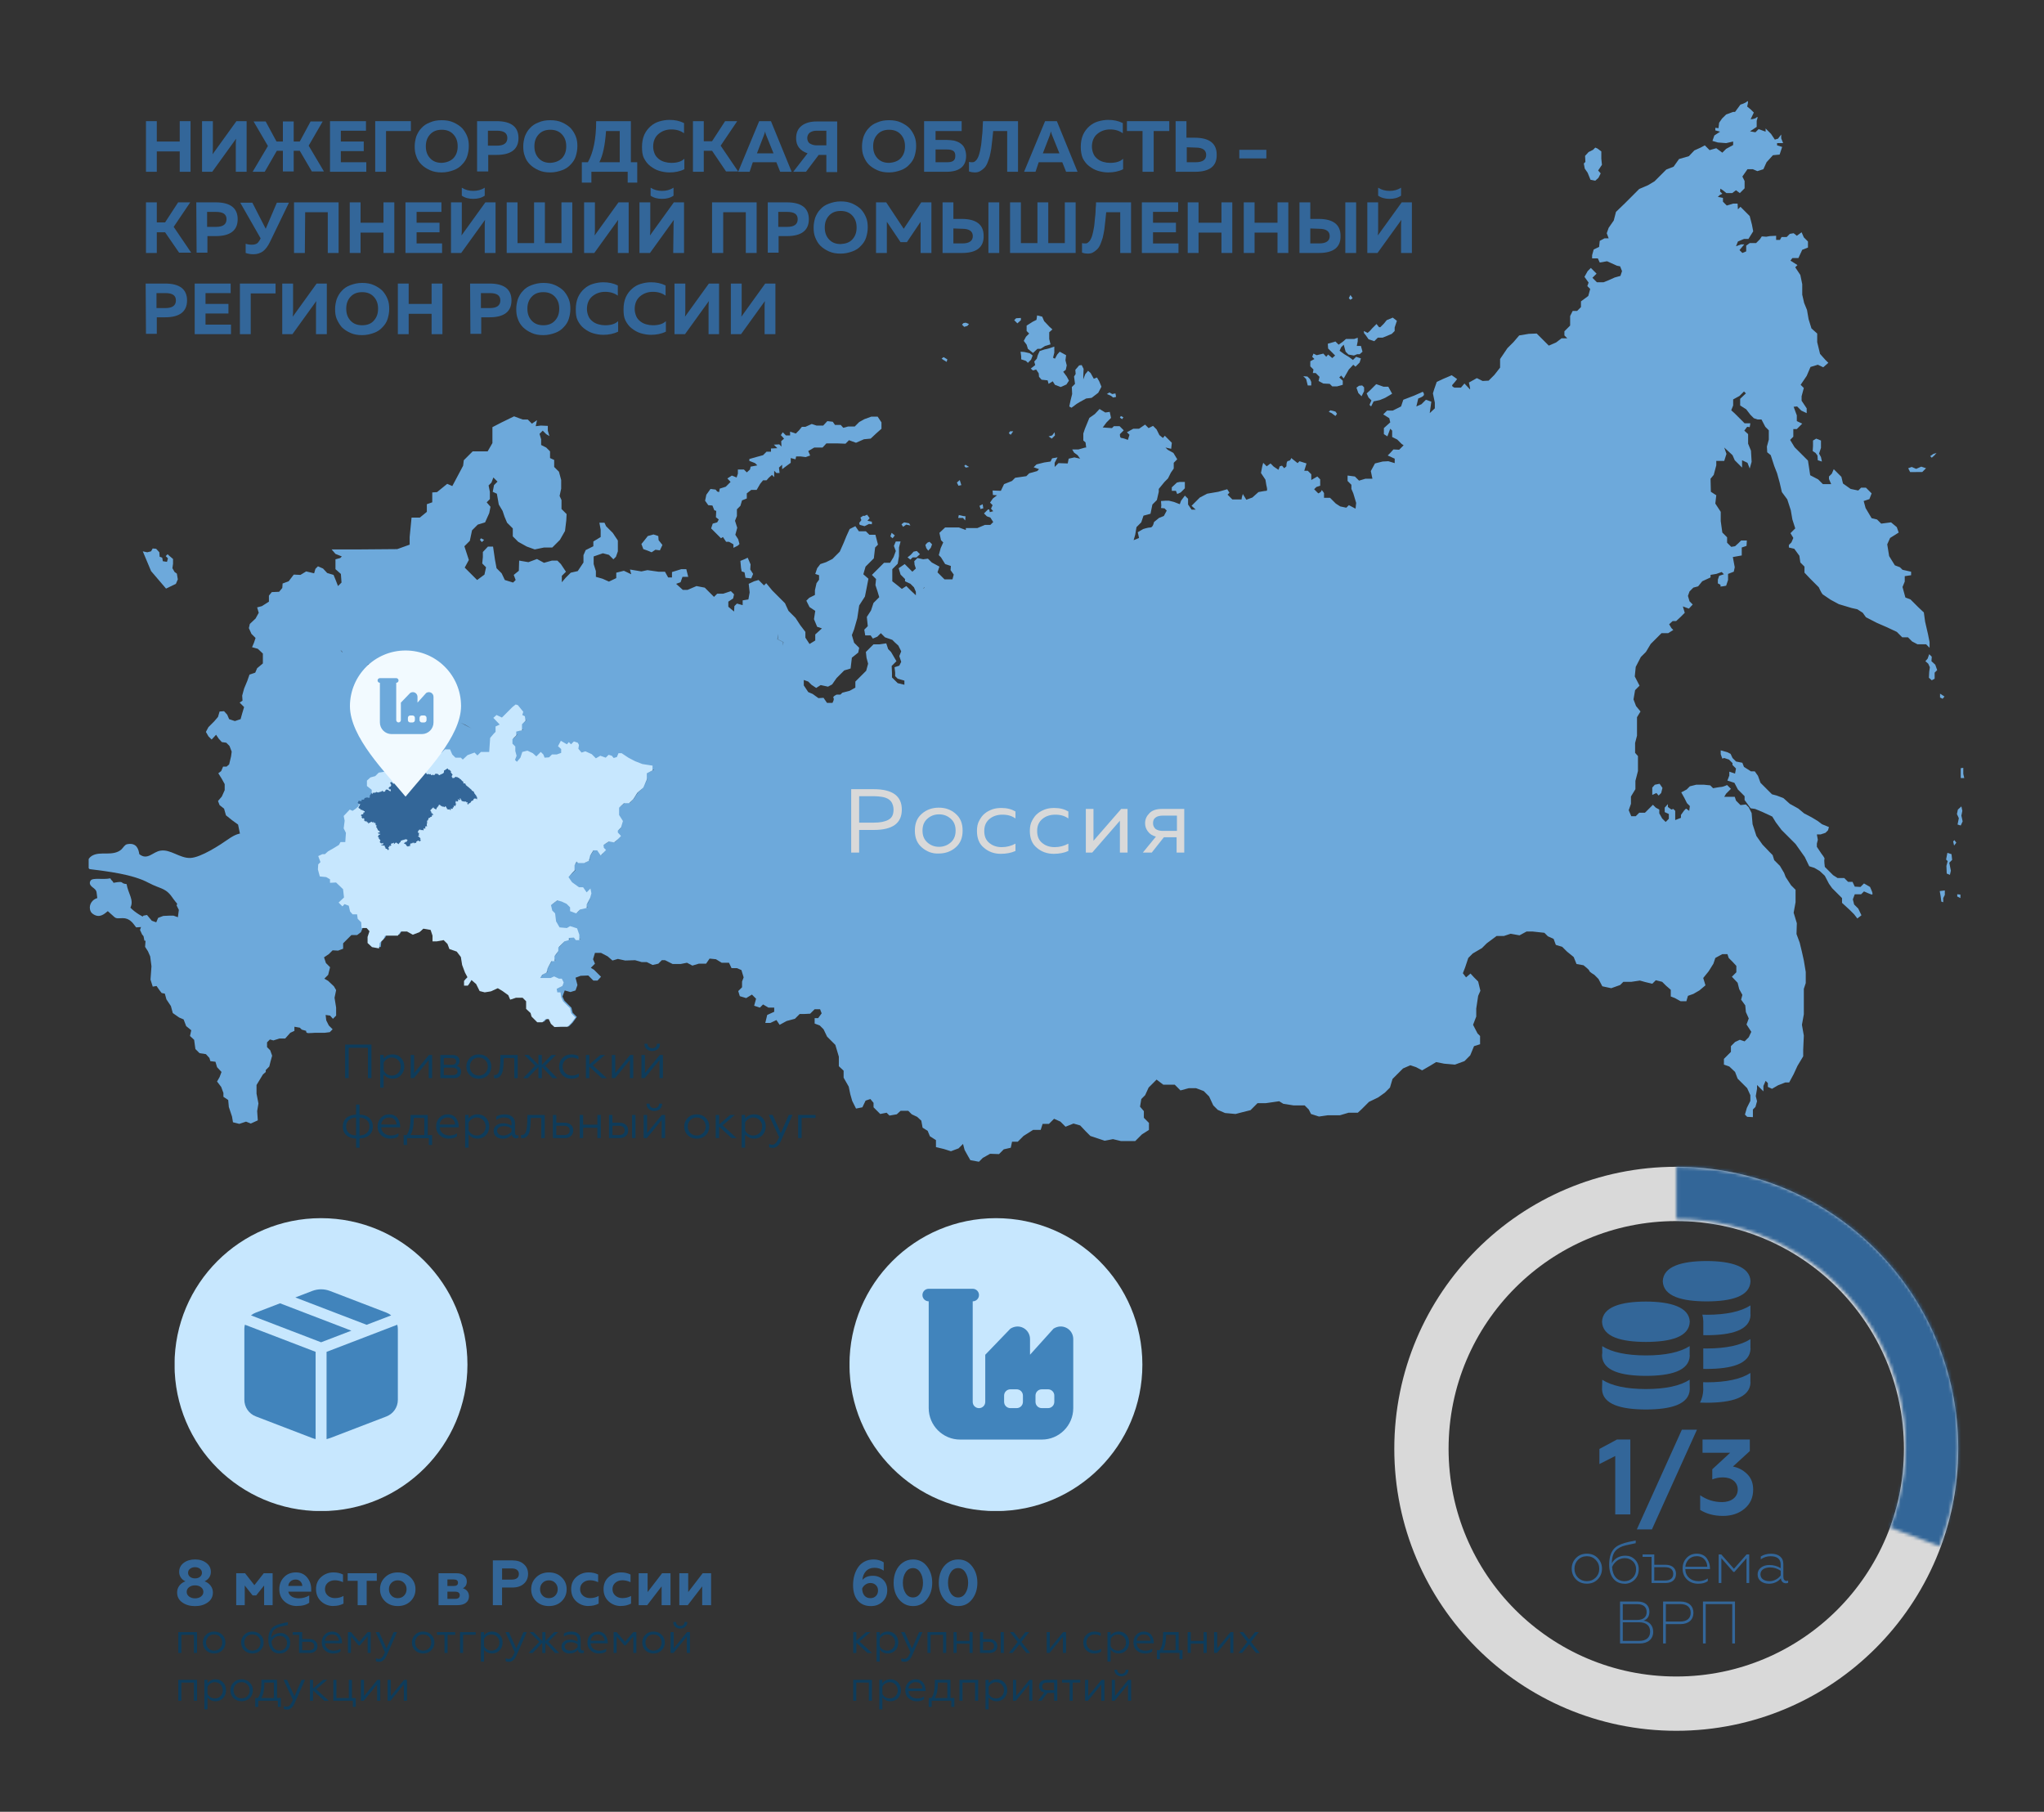 <?xml version="1.0" encoding="UTF-8"?>
<svg id="_Слой_1" data-name="Слой_1" xmlns="http://www.w3.org/2000/svg" width="642" height="569" version="1.1" xmlns:xlink="http://www.w3.org/1999/xlink" viewBox="0 0 642 569">
  <rect x="0" y="0" width="642" height="569" fill="#333333" stroke="none"/>
  <!-- Generator: Adobe Illustrator 29.5.1, SVG Export Plug-In . SVG Version: 2.1.0 Build 141)  -->
  <defs>
    <style>
      .st0, .st1 {
        fill: #6da9db;
      }

      .st0, .st2, .st3 {
        fill-rule: evenodd;
      }

      .st4 {
        clip-path: url(#clippath-4);
      }

      .st5 {
        fill: #fff;
      }

      .st6 {
        mask: url(#mask);
      }

      .st7 {
        fill: #c7e7fe;
      }

      .st8, .st9, .st10 {
        fill: none;
      }

      .st11 {
        clip-path: url(#clippath-1);
      }

      .st2, .st12 {
        fill: #336698;
      }

      .st13 {
        clip-path: url(#clippath-3);
      }

      .st3 {
        fill: #f2faff;
      }

      .st14 {
        fill: #4184bc;
      }

      .st15 {
        fill: #369;
      }

      .st16 {
        clip-path: url(#clippath-2);
      }

      .st9 {
        stroke: #336698;
        stroke-width: 34.1px;
      }

      .st10 {
        stroke: #d9d9d9;
        stroke-width: 17.05px;
      }

      .st17 {
        clip-path: url(#clippath);
      }

      .st18 {
        fill: #d9d9d9;
      }

      .st19 {
        fill: #0e3c5b;
      }
    </style>
    <clipPath id="clippath">
      <rect class="st8" x="27.85" y="4.75" width="593" height="569"/>
    </clipPath>
    <clipPath id="clippath-1">
      <rect class="st8" x="431.85" y="364.75" width="189" height="179"/>
    </clipPath>
    <mask id="mask" x="509.45" y="349.39" width="122.66" height="158.18" maskUnits="userSpaceOnUse">
      <g id="path-117-inside-1_3641_2363">
        <path class="st5" d="M526.5,366.44c14.37,0,28.53,3.46,41.24,10.09,12.72,6.63,23.61,16.22,31.75,27.95,8.14,11.73,13.27,25.25,14.96,39.38s-.13,28.46-5.28,41.75l-15.47-5.89c4.19-10.8,5.66-22.44,4.29-33.93-1.37-11.49-5.54-22.47-12.16-32.01-6.61-9.54-15.47-17.33-25.81-22.72-10.34-5.39-21.84-8.2-33.52-8.2v-16.42Z"/>
      </g>
    </mask>
    <clipPath id="clippath-2">
      <rect class="st8" x="54.85" y="382.54" width="92" height="92"/>
    </clipPath>
    <clipPath id="clippath-3">
      <rect class="st8" x="76.46" y="404.84" width="48.78" height="47.39"/>
    </clipPath>
    <clipPath id="clippath-4">
      <rect class="st8" x="266.83" y="382.54" width="92" height="92"/>
    </clipPath>
  </defs>
  <g class="st17">
    <g>
      <path class="st1" d="M349.65,124.85l.9-.2-.2-1.1-1,.2-.9-.5-.8.5,1.2.5.8.6Z"/>
      <path class="st1" d="M331.15,108.85l-1.8.6s-1.1.3-1.3.3c-.3.1-1.5.5-1.5.5l-.6,1.3-.3,1.1-.8.9.3,1.1-1.4,1.1.7.6,1-.3.8,1.2.1,1.1.8.9,1.9.2.3,1.1,1.3-.8.7,1.1,1.8.7,1.8-.8.8-1.2-.7-1.3-1.1-1.5.8-.6.3-1.4-.4-1.6.2-1.6-2-1.1-.8.9-.7,1.3-.6-.3.4-1.6v-1.9Z"/>
      <path class="st1" d="M368.05,153.05v1.1h1.3l.4,1,1.1-.5,1.3-1.3v-2h-1.6l-.9.2-1.6,1.5Z"/>
      <path class="st1" d="M410.75,121.05h1.1v-1.1l-.4-.9-.8-.8-1.3-.1.9.9.5,2Z"/>
      <path class="st1" d="M352.85,131.05l-.8-.4-.3.5.7.5.4-.6Z"/>
      <path class="st1" d="M322.85,109.55l1.6,1.3,1.4-1.3h1l1.4-.9,1.7-.5-.4-1.7v-2.1l1-.9-.9-.8-1.7-1.8-.6-1.4-1.6-.4-.2,1.4-1.2.6-1.9,1.2v1.7l.8.8-1,1-.7,1.3.9,1.2.4,1.3Z"/>
      <path class="st1" d="M318.25,135.45h-1l-.4.6.6.5.8-1.1Z"/>
      <path class="st1" d="M308.05,159.95c0-.2.8-.3.8-.3l-.2-1.3-1,.5s.4,1.2.4,1.1Z"/>
      <path class="st1" d="M319.55,101.55l1.1-1v-.7l-1.5.1-.6.6.5.5.5.5Z"/>
      <path class="st1" d="M322.25,113.35l.6.6,1-1,.5-1.3-.9-.7-1.7-.4-1.2-.1.2,1.5v.9l1.5.5Z"/>
      <path class="st1" d="M329.35,137.05l1,.7,1-1-.1-1-.8,1-1.1.3Z"/>
      <path class="st1" d="M497.76,52.95l.9,1.3.9,2.2,1.5.3,1-.9.7-1.4-.8-.9,1.2-1.8-.2-1.9v-2.3l-1.2-.9-.7-.3-.7.7-1.4.7-1.1,1.2.1,1.9-.5.5.3,1.6Z"/>
      <path class="st1" d="M607.55,143.05l.7-.8-1,.3-1,.7.5.5.8-.7Z"/>
      <path class="st1" d="M303.85,102.35l.5-.6-1-.4-.7.1-.5.5.7.7,1-.3Z"/>
      <path class="st1" d="M601.85,148.25h1.9l1.2-1.2-1.5-.5-1.6.7-1.4-.6-1.1.4.6,1.2h1.9Z"/>
      <path class="st1" d="M616.65,243.05v-1.9l-.8.1v3.1h1.1l-.3-1.3Z"/>
      <path class="st1" d="M610.75,218.75l-1.4-.9v1.2l.8.4.6-.7Z"/>
      <path class="st1" d="M428.95,105.25l.9,1.3,1.8.6,1.1-1.1h1.5l1.5-.6,1.4-.6.9-.9v-1.1l.7-2.1-1.3-1-1.9.8-.9,1.1-1.1,1.1h-.4l-.8-1-1.3,1.3-.8.9-.7.6-1.2-.6.1.7.5.6Z"/>
      <path class="st1" d="M424.85,93.65l-.7-1-.5,1,.5.5.7-.5Z"/>
      <path class="st1" d="M412.35,117.15h.9l1.2,1.2-.3,1.3,1.5.8,2,.1.8.8h1.5l1.8-.5v-1.3l-1.1-1,.6-.6.8.9,1.6-2.8,1.4-1.5.7.6,1.3-1.3.4-1.3-1.5-.5-1,1-1.2-.9-1.5-.9-1.5-1.1.5-1.1.8-.8.6,2.2.9.9,1.7.3,1-.4h.8l.9-.8-.5-1.8h-1.3l.3-1.5v-1.1l-1.1.4h-2.6l-.9.8-1.4,1-1-1-2.4.7.1,1.5.7.7.9.9.6.6-.9.8-1.3-1.1-.6.7-.9-1-2.1.5-1-.5-.4,1,.7.7-1.3.7v1.6l1,1-.2,1.1Z"/>
      <path class="st1" d="M426.85,121.15l-.8.6.6,1.7,1,1,.8-1.6v-1.2l-.6-.6-1,.1Z"/>
      <path class="st1" d="M430.65,127.65l.8-1.6,1.9-.4,1.7-.7,2.2-1.3-1.2-2.2h-1.5l-2.3-.8-1,1-1,1-1,.9.6,1.3.9.9-.6,1.4.5.5Z"/>
      <path class="st1" d="M417.35,129.35l.9.4,1.2.9.5-.7-.5-.7-1.6-.4-.5.5Z"/>
      <path class="st1" d="M338.15,126.85l1-.6,2-1.1,1.7-.2,2.1-1.6,1-1.9-.7-1.7-.7-1.2-1,.4-1-1.8-.8-.7-.9,1.1-.6,1.6v-1.2l.1-2.1-.6-1.2-.8.1-1.2,1.4.1,1.3-.5.8.3,2.3-1,1,.1,2.2-.5,2-.4,1.9.7.4,1.6-1.2Z"/>
      <path class="st1" d="M613.46,264.25l.3,1.3.7-.9-.6-.8-.4.4Z"/>
      <path class="st1" d="M609.55,281.55l.2,1.6.6.2v-1.3l.5-1v-1.4l-1.6.2.3,1.7Z"/>
      <path class="st1" d="M614.75,281.55l1,.5v-1.1l-1-.1v.7Z"/>
      <path class="st1" d="M612.95,268.25l-1.3-.4-.4,2.1.5.5-.4,1.5.1,2.4,1,.4.3-1.3-.5-2.5.9-.9-.2-1.8Z"/>
      <path class="st1" d="M616.35,254.65l-.3-1.4-1.1,1-.3,1.4.6,1.3-.4,2,1,.3.6-1.3-.4-1.8.3-1.5Z"/>
      <path class="st1" d="M587.36,278.55l-1.9-1.1-1.1,1.1-1.8-.1-.7-1.5h-1.4l-1.2-1.2h-2.1l-1.4-.9-1.6-1.6-1-1s-.3-2.2-.1-2.5c.2-.2-1-1.7-1-1.7l-1.4-2.1v-1l.3-1.2-.3-1.7h1.2l1.5-.5.8-.8.3-1-2.2-.9-1.3-1-2-1.2-2.3-1.2-1.8-1.5-2.7-1.5-2-1.8-2.1-.8-1.5-.4-2.4-2.4-1.2-1.2-.8-2.2-1-1.4h-1.2l-2.2-1.4-.5-1.3-2-.4-1.1-1.1-.6-1.3-1-.5-2.1-.6v1.2l.5,1.4.6-.2,1.5.5,1.1,1.1v.6l1.1,1.1-.3,1.6-1.8-.6v1.2l-.6,1.6,2.2.7,1.1,2.1,2.1,2.1v1.2l1.9,2.6,1.4.2,2.4,1,3,1.4,1.1,1.8,1.8,2.4,2,2,2.4,2.4,2.9,4.1,1.4,2.9,1.6.5,1.7,1,1.6,1.5,1.3,2.5,1,1.4,1.5,1.5,1.6,1.6v1.5l2.4,2.2,1.4,1.4,1,1.3,1.3-1-1-2.1-1.3-1.3-.4-1.6.6-1.6h2l.9-.9s2.2,1,2.5,1c.4,0,0-1,0-1l-.6-1.4Z"/>
      <path class="st1" d="M606.06,203.45v-1.8l-.5-2.5-.9-3.9-.4-2.9-1.8-1.7-2.4-2.4-1.6-.6-.9-3.3.7-1.7v-1.7l2-.3v-1.1l-2.7-.6-.8-.8-1.6-.6-1.8-2.9-.6-3.7.9-2,1.6-1,1.1-.7-.6-1.7-1.8-1.5-3.1.4-1.3-1.3-1.7-.4-1.9-3.2-.6-2.2,1.8-.6.7-1.8-1.8-1.8h-1.5l-.9.9-2.4-.5-2.4-1.7-.5-2.1-2.4-2.4-.6,1.4-.9.9v.8l.7,1.6h-2.6l-1.5-1.5-2.5-1.3-.3-2-.4-2.6-1.8-1.8-1.3-1.3-1.1-1.1-1.4-2.3,1-1v-2.4h1.1l1.7-1.7-1.7-.8v-1.8l-1-2.7,1.1-.1,1.3,1.3,1.7.8v-1.5l-1.6-2.4v-1.4l.7-2.6-1-1,1.9-2.8,1.2-2.8,2.3-.7,1.7.8,1.6-1.4-1-1-1.6-1.8-.9-3.7v-2.7l-1.8-1.6-.9-2.9-.5-2.9-.9-2.2-.6-2.6v-3.3l-.6-2.9-1.6-2.4.7-.7-2.2-1.4.6-.8h1.9l1.2-2.6,1.8-.7v-1.9l-1.3-1.3-.7-1.6-1.5,1.1-1-.8-1.2.2-1,1h-1.6l-.5.9h-1.2v-1.3l-2,.1-1.1.2-1.4-.1-.6.9-1.2,1.2h-2l-1.1.8v1.8l-1.2.5-.9-.9,1.5-1.8h-1l-1.6.6.6-1.5,1.9-.8h1.4l1.5-2.4-.4-2.1-.7-2.7-1.5-1.5-1.4-1.4-.8.8-.1-1.8h-1.4l-2,.6-1.2-1.2v-1.2l-1.6-.3.6-.6.8-.4-.7-.7.1-.9.9.6,1,.8h1.8l1.2-.9,1.2.9,1.5-1.5v-2.3l-.7-1.4,1.6-2.3h1.7l1.4.6,1.9-.6,1-2.2,2-2.2,2.1-.2.8-2.4-1.6-.5v-.7h1.9l-.6-1.5v-1.2l-1,1.3-1,.3-1.2-1.8-1.7-1.7v1l-2.2-.8-1,1-1.7-.3,2.1-1.4v-1.9s.6-1.7,0-1.1c-.6.6-1.9.6-1.9.6l1-2.1-.9-.9-1.2-1s.6-2.1,0-1.6c-.6.6-2.1,1-2.1,1l-1.7,2.3h-.6l-2.2.8-1.3,1.3-.9,1.3-.2,1.7-1-.1v.8l1.5.4-1.8,1.2-.6,1.7,1.7.5,2.6.2,2.2-.5v1.1l-2.2,1.2-1.2,1.2-1.9-1.4-2.1.6-1.5-1.5-1.3.7-2,.9-1.7,1.8-3.1.9-1.7,2.4-2.3.9-1.9,1.9-1.8,1.8-2,1.2-2.8,1.2-1.4,1.4-3.1,3.1-2.8,2.7-.7,2.7-1.6,2.3-.6,1.7.6,1.6h-1.3l-1.5.8-.2,1.9-1.7.8-.5,1.8v1h1.8l.6,1.3,2.3-.4,3.1,1.4,1,.2.6,1.5-.5,1.5-1.8.5-2,.9-1.5.6h-2.1l-1.4-1.4,1.3-1.3-1.8-1.8-1,1-1,1.8,1.3,1.8-.4,1.1.9.9-.6,2.2-2.3,1.7v1.8l-1.2,1.2h-1.4l-.8,1.6v3l-1.8,1.8v1.3l.9.9h-1.8l-1.7,1.3-2.3,1-2.6-2.6-1.2-1.2-2.5.1-3,.5-1.8,2.1-1.9,1.9-2.3,3.4v2.7l-1.8,2.3-1.8,1.8-1.9.1-1.8-.9-2.5,1.4s.6,2.4.3,2.1-1.7-1.8-1.7-1.8l-1.1,1.3h-2s-1.2-.4-.6-1,1.4-1.7,1.4-1.7l-1.7-1.2-2.8,1.2-1.9.9-.8,2.3-.4,1.3.6,2.9v1.8l-1.6,1.5.5-3.6-1.7-.6-1.4,1.4-1.6.7.6-2.5s1.8-.6,1.8-1.2-.4-.9-.4-.9l-2.7,1.2-3.4,1.3-.7,2.1-2.6,1.3h-1.8l-1.2,1.2,1.9,1.2.3,1.3-2,1.8v1.9l1.1.7.9-2.4.6.6v2l1.6.8,1.4,1.4.6.4-1.4,1.4-1.8-.1-1,1.1-.8.8,2.2,1v1.4l-2-.6-1.8.1-2.4.6-1.3,2.4.5,2.4h-2.2l-2,.6-1.3-1.3-2.3-.3v1.7l1.2,1.2v1.3l.6,1.4.9,3-.2,1.8-2.1-1.1-.8.8-1.9-.4-1.4-.9-1.8-1.8h-1.9v-1.5s-.8-1.3-.8-.8-1,.9-1,.9l-1.3-1.3.7-.7,1.2-.4v-2l-.9-.9-1.9,1.1v-1.8l-1.1-1.1h-1.1l.7-2.3-2.2-.7-.6.6-2-1.6s-.2.9-.9.9-.6,1.7-.6,1.7l-.7.6-.7-.8-.7.2-.4,1.1-1.5-1-1-1-1.2.9-1.1-1.1-.3,1.1-.4,2.1,1.4,2.1.3,1.8s.5,1.7,0,1.7-2.5.4-2.5.4l-1.9,1.7-1.9.7-1.1-1.8-.3,1-.1.7h-2.9l-1.5-1.5.6-.6-.7-1.1-2.8.8-3.5.6-2.3,1.2-1.7,1.7-.9.9,1.3,1.2h-1.3l-1.1-1.6v-1.8l-1-1-1.2,1.6-.4,1.1-1.8-.7-1.6-.4h-1.1l-1.4.1.1,1.5-.1.7,1.1.1.7.7-.9,1.7-1.5.6-1.6,1.3s-.3,1.7-1.1,1.7-2.3.5-2.3.5l-1.7,1,.4,1.8-1.7.7.5-1.7.4-2.4,1.5-1.5.7-2.1,2.2-.6.6-2.9,1.4-1.4.6-2.6v-.9l1.8-2.2,1.1-1.1.9-1.8.9-1.3v-1.8l1.1-1.1-1.2-2-1.8-1-.7-.7,1.8.4.2-1.9-1.2-1.2-1-1-.6.7-1.1-.9-.9-1.8-1.1-1.1-1.4.7-1.1-1.1-1.9,1.3h-1.8l-2,1.1.8.8-.5,1.6s-1.5-.6-2-.6c-.6,0-.5-1.2-.5-1.2l1.2-1.2-1.3-1.3h-1.8l-.6.6-2.9-.2,1.2-1.6,1.4-1.4-.4-1.9-1.4.2-1.8-1.1-1.5,1.6-1.7,1.2-1.4,3.4-.5,1.5v2.2l.7.6.2,1.6h-.3l-2.1.6h-2l.6,1,1.1.8.8,1.1-1.8-.4-1.8.4-.3,1.5-2.9-.1-1.2,1.2v-1.3l.9-1.7-1.7.3-.5,1-2,.3-2.4.6-.9.9,1.7.6-.6.6-2.5.7-.9.9-3.5.5-1,1-2.5,1-1,2.1-2.6-.1.1,1.4,1.3.1-1.3,1-.9,1.3.8.8-.5,1.1.7.8-1.1.3s0-1.4-.7-.7l-1.1,1.1.9.9,1.1.4.9,1.4-.9.9h-1.7l-2.4,1h-3.6v.6l-2.2-.8h-4.3l-1.8,1.7.5,2.3.7.7-.8,1.8-.6,2.2.7.7,1.3,2.1,1.8.6-.1,1.3,1,1.4-.4,1.5h-2.5l-1.6-1.6-.6-.6.6-1.8-2.4-1.3-1.2-1.2-1.5.2-1.8-.4-1,1,.1,1.1.4,1.2-1.1,1-1.5-1.5-.9-.9-1.9,1.3.6,2,1.4,1.4v.7l1.7.8,1.1,1.1.6,1.4v1.1l-1.6-1.5-1.4-1.4-1.4.9-1.1-.9-1.9-1.5v-3.8l1.7-1.7.4-2.4v-2.7l.5-1.9h-1.5l-.6,1.4.6,1.6-.7,1.9-1.1,1.8h-1.9l-2.3,2.3-1.5,1.5,1.3,1.3-.2,1.9.6,1.8.6,2-1.8,1.8-.8,2.4-1.3,2,.3,2.9-1.1,1.1.3,1.8h1.7l.7,1,1.4-.6,1.1-1.1,1.3,1.3,2.3.8.7.7,1.2,1.1.9,1.8-.6,1.5.6,1.8-.6,1.2-1.5.5.2,1.7v1.1l.8.8,2.1.6v1.3l-2.1-.5-1.8-1.8v-1.4l-.1-2.2,1.5-1.5-1.7-2.9-.9-.9-.6-1.8-2.1.3h-1.9l-1.2,1.2-1.2,1.2.2,1.8.5,1.9-.6,2.2-1.2,1.2-1.4,1.4-.8.8v1.9l-1.8,1-2.3.6-.6.6h-1.2s-1.3.6-1,1c.4.4-.3,1.6-.3,1.6h-1.7l-1.1-1.6-1.6.1-1.8-1.3-1.4-.6-1.4-2.1v-1.7l1.4.5,1,1,1.5,1,1.4-.9,2.3.5,1.3-.7,1.4-2,2.4-2.4,2-.6.4-3.4,2-1.6.3-1.5-1.6-1.6-.7-2.4.7-1.8,1-3.5.6-4,1.8-2.8.5-2.5.6-3.1-1.6-1.4.7-2.4,2.6-2.6.4-3.4.9-.9-.8-3.1h-1.9l-1.1-1.1h-2.2l-1.1-1.6-1.8.9-1,2.2-.9,2.2-1.2,2.7-1.6,1.6-.7.7-2,1-1.8.6-1,1.3-.6,1.8,1.2.4v1.4l-.8,1.1-.5,2.2v1.5l-1.8.9-.9.9,1,2,1.8,1.2-.4,2.6,1,2.4,1.5.5-2.1,1.9v1.9l-1.8,1.1-1.3-2v-1.8l-1.6-2.1-1.5-2.3-2.2-2.2-.7-1.5-.8,1.1-1.5,1.5.9.9.2.7.7.2v3.1-3.1l-.7-.2-.2-.7-.9-.9.6-.6.9-.9.8-1.1-.4-.9-1.8-1.8-2.2-2.2-1.9-2.3-.7.7-1.7-1.7-1.4.4-1.7.8.3,2.7-.4,2.2-1.8.3v1.5l-1.8-.5-.8.8-.1,1.7-1.8-1.5v-1.6l1.5-1,.3-1.3-1-1-2.4.8h-1.9l-1,1-2.9-2.9-2.6-.5-2.8,1.2h-1.5l-2.1-1.9,1.4-.5.6-1.7h1.8l-.6-2.4h-1.6l-2.9.9v1.7h-1.2l-1-1.8h-2l-3.5-.5-1.9.4-3.6-.6.4,1.5-2.3-1.1-2.4.6v1.7l-2.3,1.1-2-.9-2.1-.6v-1.8l-.7-2.2v-2.4l2.9-1,1.9.5,1.4,1.4.8-.8.6-1.7v-3.4l-1.6-2.4-2.1-2.1-.5-1.1h-1.6l.4,2.2v2.3l-2.3,1.4v1.5l-2.4,1.2-.7,1.6v2.3l-1.8,2.7-2.2.5-1.6,1.6-1.2,1.4v-2l1.3-1.3-1.6-2.4-1.1-1.1h-1.7l-2.5.7-2.2-1.2-2.7,1-2.9-.5-.1,3.2-1.6,1.3.6,1.6-.8.8-2.6-.8-1-2.1-1.6-1.6-.5-2.7-.6-4.1h-1.6l-1.6,1.7v1.6l-.2,2,1.2,1.2-.5,2.3-2.3,1.7-2-2-1.9-1.9,1.3-2.4-1.4-4.3,1.7-1.7.7-3.3,1.8-1.8,2.3-.7,1.3-2.9.4-2-1.2-1.4,1-1v-2.3l-.4-2,.9-.9.6-1.6,1.3,1.3-1.1,1.1-.4,2.1,1.3.6.6,3.4,1.2,2,.6,1.8.8,1.9,1.8,1.8v2.5l1.7,1.7,2.7,1.5,2.5.9,2.9-.6h2.6l2.4-2.4,1.6-2.8.4-3.3.1-2-1.6-1.6v-2.8l-.6-1.3.5-2.3v-2.7l-.7-2.6-1.5-1.5v-2.2l-1.3-.6v-2.1l-1.2-1.2-1.6-.8v-1.8l-.5-1.7,1-1,1.1,1.1,1,.6-.5-1.7v-1.5l-2.2-.1-1.6.2.4-1.9-1.6,1.1-1.3-1.3h-1.6l-2.7-1-3.9,1.9-2.9,1.5v5l-1.5,2.6h-4.7l-2.8,2.8-.2,1.7-3.4,6.4-1.6-.7-3.2,2.6-1.5.1v3.1l-1.7.6v2.4l-2.2,1.8h-2.6l-.6,6.1v2.4l-3.9,1.4-12.2.1h-8.4l1.2,1.4,2,.8-.5.5-1.5.4v3.1l1.7,1.5.2,2.7-1.1,1.1-.7-1.8-.7-1.7-2-.6-1.3-1.4-1.6-.7-.8.8-.4,1.4-2.5-.6-1.8,1.1-2.1-.1-1.6,2.1-1.9.7-.1,1.4-1,1.2-2.3.1-.9,1.1v1.9l-2.2,1.4-1.5.4.5,1.7-1,1.8-1.8,1.7-.3,1.3.8,1.8,1.3,1.3-.5,1.5-.6,1.4,1.8.5,1.6,1.5v3.1l-1.8,1.5-.6,1.4-1.8.6-.7,2-1,2.4-.6,2.2.1,1.6-.9.6,1.4,1.4-.6,2-.5,1.8-1.8.6-1.8-.6-.6-1.4-1-1.1-1.4.1-.5,1.7-1.2,1.4-1.8,1.8-.8,1.5.8,1.4,1,1,1.4-1.5.8,1.2,1,1.1,1.4.2,1,1,.7,1.8-.2,1.5-.6,2.5-.8.7h-1.1l-.6,1.4-.9.7,1,1.6,1,1.8v1.9l-.9,2-1.2,1.4.5,1.3,1.4,1.1.6,2.1,2,1.6,1.8,1.3.6,2.9-.6,1.9,1.5,1.7,1.4.8.6,2.1.3.3,1.2,1.4v1.9l1.6.7-.7.9-.6,1.6-3.4.5.1,1.5-1.3-.2-1.3,1.3.4,2-1.4.8-2,2-2.2-2.4-1.5-1.6-1.6.6-1.8-.7-2,.9-1.4,1.5,1.1.4,1,1,1.6.4,1.1.8-.6,1.8-1.6-.6-2.1-.3-1.3-.6-.8.8-1.1-1-1-.7-1.1-.2-.4,1.2.7,1.4-.3,2.3-1.4-.5h-1.1l-2.1.1-1.6.6-.6,1.4-1.4-.5-1.5-1.8-1.1.2-1,1,.5,1.8-.6,1.7.7,1.5,1.1,1-.2,2.8.9,1.4.7,1.6.4,3.1-.3,4.2.7,2.2,1.2-.2.9,1.3.7.9,1,.2.5,1.8,1.4,2.1.6,2.2,2,1.4,1.4.6.8,2.1,1.6,1.3-.4,1.8,1.3,1.2.4,2.9,1.3,1.3,2,.3,1.1,1.2.3,1,1.6.2.5,1.7,1.4,1.5-.6,1.6-.8,1.4,1.3,1.7.7,1.9v1.2l1.5,1,.2,2.2,1,3,.3,1.8,2,.5,2.1-.7,1.5.6,2.2-1-.2-2.9.4-2.4-.6-3.1v-2.7l2-3.3.9-.8v-.6l1.1-1.1.4-1.6.5-1.8-.6-1.7-1-1v-1.5l.9-.9,1.1.3,1.9-.6h1.8l1.6-1.8,1.3-.6v-1.3l1.7.3.6.6,1.4.4s-.2.7.7.7,2-.1,2-.1h3.1l1.6-.2.9-.9-1.2-1.2-.8-1.6-.2-1.7,1.4.2.9,1,1-1v-2.5l-.5-3.1.5-2.4-.7-1.2-1.8-1.7-1.2-.7,1.2-1.2.6-2.4-1.3-1.3-.6-1.8,1.5-1,1.2-1.2,1.7.1,1.6-.6v-1.7l1.2-1.2,1.4-1.4h1.8l1.2-.9.6-1.5v-.1h1.6l1,1-.6,1.8v1.8l1.3,1.3,2.3.4.2-1.8,1.2-1.2.5-1h4l.9-1.4h1.9l1.8,1,2.1-.7,1.2-1.2,2.3.4.6,1.8v1.8h1.3l2.2-.4,1.2,1.2.6,1.6,2.2.8,1.4,1.7.4,2.5.9,2.4.7,1.6-1.1,1.1v1.5h1.2l1.1-1.8,1.6,1.4,1.1,2.1,1.6.5,1.9-.3,2.1-1,1.6.8,1.8,1.4.6,1.4,1.8-.6h2.1l1.2,1.2v2.4l1.4,1.4.3,1,1.8,1.8h1.6l1-1h.9l.7,1.5,1.1,1.1,2.1-.1h2l1.2-1.2,1.3-1.8-1.3-1.3-.4-1.6-.9-.9-1.3-1.3-.6-1.3.7-1.9,1.8.5,1.6-.5.6-1.7-.6-2.3,1.6-.6,2.4-.1,1.6,1.6h1.3l1.1-1.2-1.2-1.2-1-1-1-.6,1.3-1.3-.6-1.4.6-2h1.9l2.1,1.1,1.5,1.3,1.7-.5,2.3.5,3.1-.1,2.1.6h1.6l1.8.9,1.8-.4,1.1-1.1h1l2.4,1.2h2.5l2-.4,1.7.9,2-.6h2.3l1.1-1.6,2,.2,1.8,1.1h2.3l.8,1.7h1.7l1.4.6.7,2.3-.5,1.3v1.8l-1.2,1.2.5,1.6,2,.6,1.8-1.1,1.3,1.3-.6,2.2,1.8.6,1-1,1.7,1h1.8v1.3l-2.2,1-.6,2.5h1.6l1.9-.9,1,1.5,2.2-1.2,2.6-.7,1.5-1.5h1.4l1.9-.1,1.4-1.4h1.7l.5,1.3-1.1,1.5h-1.1v1.7l1.6.6,1.2,1.2,1.1,2.3,1,1,1.6,1.6,1.1,3.7v3l1.5,1.4v2.2l1.6,2.8.5,2.4.6,2.1,1.2,2.4,2-.4,1-2.1,1.5-.5,1,1.2v1.4l1,1,1.1,1.1,2-.4.9.9,2.3-.4,1.2-1.1h2.4l1.1,1.1,1.7.8,1.3,1.2.4,2.2,1.6,1,.7,1.7,1.9,1.2v2.2l2.5.6,2.2.7,2.4-.9,1.4-1.4.5,1.9,1,1.8.8,1.4,2.7.5,1.2-1.2,2.3-1.3,2.8.1,1.5-1.5,2.2-.5.4-1.9h1.8l1.8-1.8,3-1.9h2.4l.6-1.9h2l1.6-1.6,2,.9,1.6,1.6,2.5-1,2.1.6,1.7,1.8,1.5,1.5,2.7.9,1.8.6,2.6-.5,2.5.6h4.5l2.1-2.1,2.2-1.4v-2.2l-1.6-1.6v-2.1l-1.2-1.4.4-2.4,1.2-1.2,1.1-2.4,1.4-1.4,1.1-1.1,2.1,1.6h3.6l1.8,1.8,2.6-.7h2.3l2.4.9,1.7,1.7,1.3,2.8,1.4,1.4,2.3,1,3.3.3,2.3-.6,2.4-.6,2.2-2.2h2.6l4.2-.6,1.3.8,3.2.5h3.5l1.3,1.3.7,1.4,2.5.8,2.8-.4h3.8l2.7-.8h2.9l1.2-1.1,2.3-2.3,2.9-1.4,2.1-1.5,1.6-1.6.8-2.7,3.3-3.3,2.3-1,1.8.6,1.9,1,2.6-1.5,1.8-1.1,2.5.5,3.4.3,3-1.1,1.8-1.8,1.2-2.9,1.9-.6v-2.6l-.8-.8-1.4-2.7,1-2.6v-2.5l.6-4,.7-1.6-.7-2.9-1.3-1.3-1.1-1.2-1.4,1.2-1-1.3.7-1.8,1-3,1.4-1.4,2.9-1.7,1.5-1.5,3.1-2.3h2.3l2.1-.7,2.8.5,2.2-1.2h1.9l3.7.4,1.1,1.1,1.8.8.7,1.9,2,.6,1.5,1.5,2.1,1.7.9,2.2,2.2.4s1.8,1.4,1.8,1.7c0,.4,1.6,1.3,1.6,1.3l1.3,1.3,1.2,2.3,2.8.6,2.8-1,1-1h2.5l2.7-.4,1.8.5,2.1.5,1.1-1.1,2,.5,1.2,1.2,1.5,1.3v2.1l1.3.5,1.8,1h1.8l.5-1.7,1.7-.6,1.9-1.1,1.9-1.6-.7-2.3,1.7-2.1,1.5-2.4.6-1.8,2.2-1.2h1.6l.4,1.2,1.3,1.3,1.1,1.2v2l-1.4,1.4,1.8,1.9.5,2,1,1.8-.4,1.5,1.3,1.8.2,2.1.9,2-.7,1.9,1.5,2.3-.8,1.7-1.3,1.3-1.5-.5-1.5.7-1.3,1.3v1.8l-1,1-1.2,1.2v1.8l1.7.6,1.8,1.7.8,2.1,1,1,2,2,1,2.2v1.8l-1.1,2.2-.6,2.1.7.7,1.8.1v-2.4l.8-.8.5-1.8-.4-1.6.4-2.3v-1.2l1.2,1.2.8.8v-1.7l.7-1.6.7.7v1.2l1.3.6,1.9-1.1,2.3-.9h1.2l1.4-2.6,1.2-2.6,1.8-3v-2.1l.2-4.4-.6-3.4.6-3.3v-8l.6-1.8v-3.5l-.6-3.6-.6-2.7-.7-2.9-1-2.7.1-3.4-1-3.3.6-3.3v-3.9l-1.4-1.4-1.7-2.6-.5-1.3-1.3-2.2-1.8-1.8-.5-1.6-.9-.9-2.3-2.4-1.9-2.7-1.2-3.7-.3-3.5-.9-1.8-.9-.9-1.7.2-1.4-1.4-.4-1.2h-3.3l.6-1,.6-.6.9-.9-1.2-1.2s-1.3.6-1.8.6-2.6.4-2.6.4l-.9-.9-2-.2h-2.4l-2,.5-1,1-1.7.9,1,1.8.8,1.6.9.9-.2,1.5-1-.7-.6.6-1,1.4v.9l-1.8.7v-2.9l-.6-.6-.6.2-1.1-.8v-.9l-1,1.1v1.4l1.3.6v1.5l-1,1-1.1-1.1-.9-1.6v-1.2l-1.1-.6-.9-.9-1.3,1.3-1.2,1.2h-1.8l-1.1,1.1h-1.4l-.8-1.9.7-2v-2.3l1.4-2.3v-2.6l.8-3.1v-4.7l-.9-1v-3.1l.6-2.3v-5.8l1.1-1.8-1.4-1.7-.8-2.1.5-2.9,1.4-1.4-1.5-2.9.3-3,1.6-3.1,1.6-1.6,1.5-2.5,1.3-1.3,2.1-2.1h2.1l1.6-1-.6-.6-.7-1.2,1.1-1h1.1l1.3-1.2,1.4-1.4-.6-2,1.9.7,1.2-1.3-1-1-.5-1.7.5-1.4,1.2-1.2,1.5-.4,1.3-1.6,2.6-1.2v-.8l1.8-.3,1.7-.6.7.7-1.5.5-.4,1.2v1.2s1.2.4.8.8c-.4.4,1.8-.1,1.8-.1l.6-1.8v-1.9l1.8-.7.3-1.4-.6-3.2,2.8-.5v-2.5l1.5-.5.1-1.7h-1.8l-.8.8-1.1,1-1.2.2-1.3-1.3v-1.7l-1.5-1.5-.5-3.6v-2.9l-1.7-2.6.3-2.6-1.7-1.1-.1-4.1,1-1.2.8-3v-1.4h2.5l.7-2.2-.7-2,2.6,2.4.7,1.6.9.9,1.4,1.4v-2.3l1.7.8.7,1.8.6-2.1-.2-3.5-.9-2.2v-3l-1.2-1.1.9-1.2.8.1.2-1.2h-1.8l-1.5-1.5-1.6-1.6-1.1-1,.6-1.5v-1.9l2-1.1,1.4-1.4.6.6-1.8,1.7v2.1l1.9,1.2,1.3,1.7,1.1,1.1,1.2.4h1.2l1.2,2.3,1.1,1.1v2.9l-.6,2.2.1,1.8,1.1.9,1.1,3.4.9,2.3.8,2.9.7,3,1.7,2.3,1.1,3.4.5,2.9.9,2.8-.7.7-.8.8.9,1.5-.6,1.4-.8.8v.8l1.7.4,1.6,2.2.3,2.1,1.3,1.3v1.9l1.8,1.9,2.7,2.7s.8,1.8,1.2,2.2l2.5,1.7,2.6,1.4,4,1.2,1.8.4,1.7,1.1,1,1.4,3.5,1.8,3,1.3,3.2,1.5,1.7,1.7h1.8l1.3,1.3,1.7.9h2.7l1.1,1.1ZM178.86,275.15l1.2-1.3.7-.7v.1l-.7.7-1.2,1.2ZM175.66,234.05l.9.9v1.1-1l-.9-1ZM169.96,306.85l.6-1,1.4-.7.2-1.4,1.3-2.3h1v.1h-1l-1.3,2.3-.2,1.4-1.4.7-.6.9ZM175.66,298.35l-1.2,1.7v-.1l1.2-1.6ZM164.26,227.25v1.9l-1.8.4v1.2l-1.2,1.2v-.1l1.2-1.2v-1.2l1.8-.4v-1.8l1.1-1.2v.1l-1.1,1.1ZM146.16,227.65l1.9,1.1-3.4-1.8,1.5.7ZM117.16,209.35l-1.1-.4-.8-.5,1.9.9ZM107.66,204.85c-.3,0-.7-.7-.7-.7l.7.7ZM102.76,275.25l1.2.6v.1l-1.2-.7ZM105.86,276.95l-1.9.1v-.1h1.9l2.2,2.1.3,2.6-.3-2.5-2.2-2.2ZM113.86,289.35l-1.1-1.1-.3-1.4h-1.3l-.9-.9-.4-1.9-1.3-.5-.7.7-1.2-1.2,1.2,1.1.7-.7,1.3.5.4,1.9.9.9h1.3l.3,1.4,1.1,1.2ZM176.96,309.45l-1.7.8v-.1l1.7-.7ZM177.56,295.45l-1.9,1.9v-.1l1.9-1.8,1.4-.6v.1l-1.4.5ZM181.16,295.05l-.7-.9-1.5.1v-.1l1.5-.1.7,1,1.1-.1v.1h-1.1ZM182.46,285.35l-1.2,1.2-1.9-.7v-1.3l-1-1-1.5-.7-1.4-.4-2,1.5v-.1l2-1.5,1.4.4,1.5.7,1,1v1.3l1.9.7,1.2-1.1,2.1-.6v.1l-2.1.5ZM185.66,281.75l-1.1,2.1v-.1l1.1-2ZM189.66,267.75l-.7.7-1.1-1.7h-1.2l-1,1.6-.4,1.7-1.5.8h-1.8l-.6-.6-.6,1.2v-.1l.6-1.2.6.6h1.8l1.5-.8.4-1.7,1-1.6h1.2l1.1,1.7.7-.6ZM194.26,263.45l-1.1.9-1.6-.3-1.7,1.1v-.1l1.7-1.1,1.6.3,1.1-.8ZM195.36,259.65l-.9.9v-.1l.9-.8ZM202.36,247.05l-1.9,1.7-1.4,2.1-1.2,1.2h-1.6l-1.5,1.3v-.1l1.5-1.3h1.6l1.2-1.2,1.4-2.1,1.9-1.6,1-2.6v.1l-1,2.5ZM203.46,242.65l1.9-1v.1l-1.9.9ZM245.96,202.85v-1.2l-1.8-.9.3-1.7-.1,1-.1.7,1.8.9-.1,1.2ZM289.96,184.95l.3-.5.1.1-.4.4ZM294.76,201.15l-1.1,1c.2-.2,1.1-1,1.1-1ZM384.36,239.35l-1.2.3v1.8-1.7l1.2-.4Z"/>
      <path class="st1" d="M519.76,246.45l-.8.9v2.3l1.3-.6.7.8.8-.8.4-1.6-.9-1.3-1.5.3Z"/>
      <path class="st1" d="M52.15,184.85l3.1-1.5.6-1.4-.3-1.8-.7-.5-.7-1.2.2-1.4v-1.5l-1.3-1.1-.4-.4-.6.6.7.7-.3,1.1-1.3-.2-.2-1.1-.8-.3-.1-1.4-1-1.1-1.1-.1-.5.9-1.2.3-1.4-.3,2.6,6.2,4.7,5.5Z"/>
      <path class="st1" d="M606.65,207.65l.1-1.4-.8-.8-.5,1.4-.7.8.9.8.5,1.1-.2,1.4-.1,1.9.9.8.9-.5v-1.9l.8-.8-.6-1.7-1.2-1.1Z"/>
      <path class="st1" d="M571.95,138.35l-1.5-.6-1,.6v1.7l-.1,1.6.9.6.6.8.1,1.5,1.3.4-.3-1.4-.6-1.1.6-1.8v-2.3Z"/>
      <path class="st1" d="M151.35,170.25l.7-.7-1-.5-.3.5.6.7Z"/>
      <path class="st1" d="M284.65,164.75l1.3.3-.4-.7-1.6-.3-.8.6.5.8,1-.7Z"/>
      <path class="st1" d="M297.35,113.65l.2-.8-1.2-.7-.6.5.6.4,1,.6Z"/>
      <path class="st1" d="M291.55,172.95l.8-.9.4-1.1-.8-.8-.7.3-.6.7.3,1,.6.8Z"/>
      <path class="st1" d="M301.95,152.35l-.5-1.6-.9.8.5,1,.9-.2Z"/>
      <path class="st1" d="M301.16,161.75l-.2.9h1.5l.7.8.1-1.3-.8-.1-1.3-.3Z"/>
      <path class="st1" d="M285.95,175.75l.7-.7h1.2l1.1-1-1-1-1,.2-.9,1-1,.8.9.7Z"/>
      <path class="st1" d="M223.76,158.75l.6,1.5.6.2-.1,2,.9.7-.5.9-1.4.4-.5,1.5,1.4,1.4,1.7,1.7.6-.4,1,1.5h.9l1.4.8v1.1l1.4-.7.5-.5-.4-1.5-.9-1.4.6-2.2-.7-2.2.6-1.5v-2.1l1.1-1.1.5-1.7,1.5-.6v-1.6l1.4-1.1h1.7l1.1-1.9.9-1.1h1.1l.7-.8,1-.9.7.7v-2l.7.7h1l-.2-1.7,1-.9v1.4l1.2-.9,1.5-1.1v-1.5l1.5.4.2-.9h1.4l1.6.2,1.4-.5-.6-1.4,1.9-1.1h2.6l1.2-1.3h3.4l2.6.1,1.1-1.1,2.2.8,2.5-1.1,2.1-.2,1.6-1.5,1.8-1.6v-2l-1.2-1.8h-2l-2.2.8-1.6.9-1.4,1.4h-2.1l-1.5.4-.8-.9h-1.8l-.7-1-1.7-.2-1.3,1.4h-2.1l-1.5-.5-2,.9h-1.1l-.9,1.1-1,1-1.8-.6v1.2h-1.3l-1-1-.6.9,1,1.1-.9.8.1,1.7-.7-.7-1.7.1,1.1,1.1-2,.1v1h-1.4l-1.1,1.1-2.2.6-2.1.6v.6l1.8.7.7.7-2.1.4-.2.9-1,.9-.9-.9h-1.9v1.3l-.4,1.2-1.5-.6-1.4.9,1,1.1-1.5,1.5-1.9.6-.2,1.1-.6-.2-.5-.6-1.6-.2-1.3,1.8-.4,1.9,1,1.4,1.3.1Z"/>
      <path class="st1" d="M270.05,164.85l1.5.4,1.4-.7.9.1v-.8l-1.4-.3.7-.8-.8-1.1-.9.4-.3-.1-.9.6.3.8-.7.9.2.6Z"/>
      <path class="st1" d="M304.35,146.65l-1.1-.7-.4.4.5.5,1-.2Z"/>
      <path class="st1" d="M234.85,175.15l-1.3.6-1,.4.2,2.2.2,1.1.9.3.3,1.7,1.8.2.6-1.4-.9-1.4.1-1.6-.9-2.1Z"/>
      <path class="st1" d="M281.05,168.15l-1-.8-.4,1.1.7.6.7-.9Z"/>
      <path class="st1" d="M203.46,172.95l1.2.5,1.2-.8,1.4.2.8-1.7-1.2-1.5-.1-1.3-1.5-.5-1.8.5-1.1,1.4-.9,1.1.6,1.6,1.4.5Z"/>
      <path class="st7" d="M169.65,307.15h3.3l1.1-.5,1.5.7h.9l.6,1.2-.4,1.1-1.8.9.2,1.1h1l.2,1.5.6,1.3,1.3,1.3.9.9.4,1.6,1.3,1.3-1.3,1.7-1.2,1.2h-2.1l-2,.1-1.1-1-.7-1.5h-1l-1,1h-1.6l-1.8-1.8-.3-1.1-1.4-1.3v-2.4l-1.1-1.1h-2.1l-1.8.6-.6-1.4-1.8-1.3-1.5-.9-2.2,1-1.9.3-1.6-.4-1.1-2.2-1.5-1.3-1.1,1.8h-1.2v-1.5l1.1-1.1-.8-1.5-.9-2.4-.4-2.5-1.3-1.7-2.3-.8-.6-1.6-1.2-1.2-2.2.4h-1.3v-1.8l-.6-1.8-2.3-.4-1.2,1.1-2.1.8-1.8-1h-2l-.9,1.3h-4l-.5,1.1-1.2,1.2-.2,1.7-2.2-.4-1.4-1.3v-1.9l.6-1.8-.9-1h-1.6l-.1-1.8-1.1-1.1-.2-1.4h-1.4l-.8-.9-.4-1.8-1.3-.5-.7.7-1.2-1.2,1.7-1.6-.3-2.6-2.2-2.1-1.9.1v-1.1l-1.2-.7-2-.2-.6-2.2.1-1.6.7-.7-.7-1.9,1.3-.6h.8l1-.9,1.6-.9,1.8-1.1.5-.9h1.5l.2-2.9-.7-1.4.3-2.4-.3-1.5,1.9-2,.9.4,1-.7.9-.8v-.8h1l1.4-1.4,1.2-.3.8-.9-.3-.8v-.9l-1.5-1.2v-1.7l1.1-1,1.5-.4,1.1-1.1,1.9-.3,2-.7,2.4-.2,1.2-1.2.4-2,1.1-1,1.3,1.3h1.9l.7-1.9h1.8l2.2.5,2.8-.7,1.1-1.1h1.6l.7,1.6,1,1h1.7l.6.6,1.5-1.4,2.2-.8.9.9,1.1-1.1h2.6l.3-4.4,1.1-1.3.6-.6v-1.7l1.3-.6-2-2.1,1-.9,1.7.8,3.3-3.3,1-.8.7.2,1.7,2.1-.3,1,.8.4.2,1.4-1.1,1.1v1.9l-1.8.4v1.2l-1.2,1.2v1.4l.9.9v1.4l.4,1.5-.5,1.3.6.6,1.1-1.3.6-1.8,1.6-.4,1.7.8,1.1,1,1.4-1.4.8.8.4,1,1.4-.1.9-.9h1.5l1.4-.5v-1.2l-1-.9.9-1.7,1.9,1.1.6-.7.7.7.9-.9,1.2.4.4.7-.2,1.2,1,1.2,1.2-.4,2,.9,1.3,1.3,1.4-.8,1.7.6.9-.9,1,.3.6.7,1-.3.5-1.2h1l2.1,1.4,2.1,1.1,2.3.9,3.2.5v1.5l-1.8.9v1.9l-1.1,2.6-1.9,1.6-1.3,2.1-1.3,1.2h-1.6l-1.5,1.4v2.3l1.2,1.9-.6,2-1,1v.6l1,1.1-1.1,1.1-1.1.9-1.6-.3-1.7,1.1.1.9.7.7-1,1-.7.7-1.1-1.6h-1.2l-1,1.6-.4,1.7-1.5.7h-1.8l-.6-.5-.6,1.2v1.6l-.7.7-1.2,1.4,1.1,1.6,2.2,1.6h1.3l1.1,1.6,1.2-1.2.3,1.5-.4,1.4-1.1,2.1v1.1l-2.1.5-1.2,1.2-1.9-.7v-1.2l-1.1-1.1-1.5-.7-1.4-.4-2,1.5.4,1.7.9.9.3,2.5,1.1,1.9,2.3.2,1-.6,2.2.7.7,2v1.7h-1.1l-.6-.8-1.6.1v.7l-1.4.4-1.9,1.9v1.1l-1.2,1.6v1.6h-1l-1.2,2.3-.3,1.3-1.4.7-.6,1Z"/>
      <path class="st2" d="M134.15,257.95v.6q0,.1-.1.2v.5c0,.1.1.1.2.1q0,.1-.1.1h-.2l-.1.1h-.2s-.1,0-.1.1v.2c0,.1.1.1.1.1v.1l-.1.1-.1.1h-.1l-.1-.1-.1-.1v.1s0,.1-.1.1v.5h-.3l-.1-.1h-.2c-.1,0-.1.1-.2.1,0,0-.1,0-.1-.1l-.1-.1h-.3s-.1,0-.1.1v.1h-.2v.1l-.1.1v.2s-.1,0-.1.1v.3h.1c.1,0,.1-.1.1-.1,0,0,.1,0,.1.1l.1.1v.1l-.1.1v.4l.1.1v.1h-.2s-.1,0-.1.1v.1l.1.1h.1s.1,0,.1.1v.1h.2v.2s.1,0,.2.1v.2l-.1.1-.1.1h.2s.1,0,.1.1v.1c0,.1-.1.2-.2.3l-.1.1h-.1s-.1,0-.1-.1v-.1h-.2l-.1-.1-.1.1h-.2v.2h-.2s-.1,0-.1.1v.3h-.1l-.1.1h-.1l-.1-.1-.1.1s0,.1-.1.1h-.1v-.2h-.4s-.1,0-.1.1c0,0,0,.1-.1.1h-.4s-.1,0-.1.1v.1s-.1,0-.1.1v.2s-.1,0-.1.1v.1l.1.1v.1h-.1c-.1,0-.1-.1-.2-.1h-.1v.2h-.1l-.1-.1h-.1l-.1.1h-.1v-.1s0-.1-.1-.1h-.2v-.2l-.1-.1s-.1-.1-.1-.2l-.1-.1h-.2c-.1,0-.1-.1-.2-.1v-.2l.1-.1h.1l.1-.1.1-.1.1-.1q.1,0,.2.1t.1-.1c0-.1.1-.3.1-.3q0-.1.1-.1l.1-.1s0-.1-.1-.1c0,0-.1,0-.2-.1-.1,0-.1-.1-.2-.1h-.1s-.1.1-.2.1h-.2s-.1,0-.1.1l-.1.1-.1-.1h-.1s-.1.1-.2.1-.2.1-.3.1-.1.1-.2.1-.1.1-.1.2v.2h-.1s-.1,0-.1.1c-.1,0-.1.1-.2.2-.1.1-.2.2-.2.3q-.1.1-.2,0l-.1-.1c0-.1-.1-.1-.1-.1q-.1,0-.2-.1c-.1,0-.1-.1-.2-.2,0,0-.1,0-.1.1-.1,0-.1.1-.2.1q-.1.1-.2.2c-.1.1-.2.1-.2.2h-.1l.1-.1v-.4h-.1l-.1.1c-.1,0-.1.1-.2.1h-.2q-.1,0-.2.1c-.1,0-.1.1-.2.2v.1s.1.1.2.1c0,0,0,.1-.1.1,0,0,0,.1-.1.1v.1h-.1c-.1,0-.2-.1-.2-.1h-.1v.2q0,.1-.1.2c-.1,0-.2,0-.2.1-.1,0-.1.1-.1.1,0,0,0,.1.1.1,0,0,.1,0,.1.1l-.1.1v.1l.1.1s.1,0,0,.1l-.1.1s0,.1-.1.1h-.1s-.1,0-.1-.1c0,0,0-.1-.1-.1,0-.1-.1-.1-.1-.1l-.1-.1h-.3v-.1s0-.1-.1-.1v-.3s-.1-.1-.2-.1v-.3c0-.1-.1-.1-.2-.1h-.4l-.1-.1h-.4v-.1l.1-.1c.1,0,.1-.1.2,0h.2c.1,0,.1-.1.1-.2v-.3c0-.1-.1-.1-.1,0-.1,0-.1.1-.2.1h-.3q-.1,0-.2-.1-.1-.1-.2-.2c0-.1-.1-.1-.1-.1l.1-.1v-.2l.1-.1v-.3s-.1,0-.2-.1c0,0-.1-.1-.1-.2,0,0,0-.1-.1-.1s-.2-.1-.2-.1c0,0,0-.1.1-.1s.1-.1.1-.1c0,0,0-.1-.1-.1s-.2,0-.2-.1v-.3s.1,0,.1-.1l.1-.1v-.2h.3l.1-.1.1-.1s0-.1-.1-.1h-.4l-.1-.1-.1-.1v-.1q0-.1.1-.1h.3l.1-.1s.1,0,.1-.1l-.1-.1-.1-.1s0-.1-.1-.1c0,0-.1-.1-.2-.1l-.1-.1s-.1-.1-.1-.2-.1-.1-.1-.2q-.1-.1-.1-.2v-.1s0-.1-.1-.1l-.1-.1-.1-.1v-.1l.1-.1v-.1l.1-.1-.1-.1c-.1,0-.2-.1-.2-.1q0-.1-.1-.2v-.1l.1-.1s0-.1-.1-.1c0,0-.1,0-.1-.1l-.1-.1v-.3l-.1.1v.1l-.1.1v.1s0-.1-.1-.1l-.1-.1v-.2c0-.1-.1-.1-.1-.1,0,0,0,.1-.1.2q0,.1-.1.1s-.1,0-.1-.1l-.1-.1-.1-.1-.1.1h-.2q-.1,0-.1.1l-.1.1h-.1s-.1,0-.2.1l-.1.1s0,.1-.1.1c0,0-.1,0-.1-.1v-.3h-.4v-.2q0-.1-.1-.1h-.5v-.1s0-.1-.1-.1-.1-.1-.2-.1,0-.1.1-.1v-.1s-.1,0-.1-.1l.1-.1s.1-.1,0-.1c0,0-.1-.1-.2-.1s-.1-.1-.1-.1h-.1s-.1.1-.2.1c0,0-.1.1-.1,0v-.2q0-.1-.1-.1s-.1,0-.1-.1c0,0,0-.1.1-.1v-.2s0-.1-.1-.1c0,0-.1,0-.1-.1,0,0-.1,0-.1-.1,0,0,0-.1.1-.1,0,0,.1,0,.1-.1l.1-.1h.2c.1,0,.2,0,.2-.1.1,0,.1-.1.1-.2v-.2q0-.1.1-.1h.2q.1,0,.1-.1v-.3h-.3s0-.1-.1-.2c0,0,0-.1-.1,0,0,0-.1.1-.1,0l-.1-.1-.1-.1h-.4s-.1,0-.1-.1,0-.1-.1-.2c0-.1-.1-.1-.2-.1s-.2-.1-.3-.2q-.1-.1,0-.2,0-.1.1-.2c0-.1.1-.1.1-.2,0,0,.1,0,.1-.1v-.2s.1,0,.1-.1q.1,0,.1-.1v-.1h-.4q-.1,0-.1-.1s0-.1-.1-.1c0,0,0-.1-.1-.1l-.1-.1s0-.1.1-.2l.1-.1v-.2q0-.1.1-.1h.2q.1,0,.1-.1s.1-.1.1,0c0,0,0,.1.1.2,0,0,.1.1.1,0l.1-.1h.2q.1,0,.1-.1c0-.1-.1-.1-.1-.2s0-.1.1-.1h.5q.1,0,.2-.1s.1-.1.1-.2.1-.1.1-.2.1-.1.1-.1c0,0,0,.1.1.1l.1-.1h.1c.1,0,.2-.1.3-.1h.2s0,.1.1.1h.4q.1,0,.2-.1v-.6c0-.1.1-.1.2-.2.1-.1.1-.2.1-.2,0-.1.1-.2.1-.2,0-.1.1-.1.1-.1h.1s.1.1.1.2c0,0,.1.1.1,0,0,0,.1-.1.1-.2s0-.1.1-.2h.1l.1.1s.1.1.1,0c.1,0,.1-.2.2-.2s.1,0,.1.1c.1,0,.1.1.2,0,.1,0,.1-.1.1-.1l.1-.1h.2c.1,0,.1.1.2.1h.2s.1,0,.1.1c0,0,.1,0,.1-.1.1,0,.1-.1.2-.1h.2c.1,0,.1-.1.2-.1h.2q.1,0,.1-.1l.1-.1c.1,0,.1-.1.2-.1h.1v.2c0,.1.1.1.1.1h.4q.1,0,.2-.1c.1-.1.1-.2.1-.3s.1-.1.1-.1l.1-.1.1-.1h.1c.1,0,.1.1.2.1s.2-.1.3,0c.1,0,.1.2.1.2.1.1.1,0,.2.1q.1,0,.2.1l.1.1h.1c0-.1.1-.2.1-.3v-.3c0-.1,0-.2,0-.1,0,0-.1.1-.2.1h-.2s-.1-.1-.1-.2.1-.1,0-.1h-.2q-.1,0-.1-.1l.1-.1c.1,0,.2-.1.2-.1q0-.1.1-.2c0-.1.1-.1.1-.1h.2c.1-.1.1-.2.2-.3v-.3q0-.1-.1-.2c0-.1-.1-.1-.1-.2s-.1-.1-.1-.2v-.1h.2c.1,0,.1-.1.1-.1l.1-.1s.1,0,.1.1q.1.1.2.2c.1.1.2.1.2.2q.1.1.2.1h.1l.1-.1v-.3s0-.1.1-.1h.7l.1-.1c0-.1.1-.1.1-.2s-.1-.2-.1-.3v-.2q0-.1.1-.2s0-.1.1-.1h.2c.1,0,.1-.1.2-.2.1-.1.1-.2.2-.2,0,0,.1,0,.2-.1h.4c.1,0,.1.1.2.1,0,.1.1.1.2.1h.2s.1,0,.1.1l.1.1h.2s.1,0,.1.1v.1h.7v-.1h.2l.1-.1.1-.1h-.2v-.7c0-.5.3-.8.3-.9,0,0,0-.1.1-.1,0,0,0-.1.1-.1l.1-.1s.1,0,.1-.1h.2l.1-.1.1-.1h.1s.1,0,.1-.1l.1-.1h.1s.1,0,.1-.1c0,0,0-.1.1-.1,0,0,0-.1.1-.1l.1-.1h.2v-.1l.1-.1v.2h.1v-.2h.5l.1-.1.1-.1.1-.1.1-.1s.1,0,.1-.1c0,0,0-.1.1-.1h.1s0-.1.1-.1h.5q.1,0,.1.1h.2s.1,0,.1-.1v.1s.1,0,.1.1l.1.1v.2c0,.1-.1.1-.1.2s.1.2.1.2v.4c0,.1.1.1.2.1v.2l.1.1c0,.1.1.1.1.2s0,.1.1.2h.2c.1,0,.1-.1.2,0,.1,0,.1.1.2.2,0,.1.1.1.1.2h.4c.1,0,.1-.1.2-.1s.1.1.1.1l.1.1c.1,0,.1-.1.2-.1s.1-.1.2,0c0,0,.1.1.1.2s.1.1.1.1h.2c.1,0,.1-.1.2-.1h.2c.1,0,.1.1.2.1s.2,0,.2-.1c.1,0,.2-.1.2-.1,0,0,.1-.1.1-.2s0-.1.1-.1c0,0,.1,0,.2.1h.4c.1,0,.1.1.2.2.1.1.2.1.3.2h.2l.1-.1.1-.1q.1,0,.2-.1h.2s.1,0,.1-.1l.1-.1h.2l.1-.1c0-.1.1-.1.1-.2l.1-.1v-.5c0-.1.1-.1.1-.1h.2l.1-.1v-.1s.1-.1.2-.1.2,0,.2-.1c.1,0,.1-.1.1-.1,0,0,.1-.1.2-.1s.1.1.1.1l.1.1q0,.1.1.2h.2c.1,0,.2.1.3.2.1.1.2.2.3.3q.1.1,0,.1l-.1.1v.1s.1.1.2.1v.2c.1.1.2.1.2.2l.1.1.1.1v.1l-.1.1c0,.1-.1.1-.1.2v.1s0,.1-.1.2v.1h.2v.2q0,.1.1.1h.4q.1,0,.2-.1c.1,0,.1-.1.2-.2q.1-.1.2-.1s.1,0,.1.1c0,0,0,.1.1.1,0,0,.1,0,.1-.1,0,0,0-.1.1-.1l.1.1c0,.1.1.2.2.2s.2,0,.3.1c.1,0,.1.1.2.2.1.1.2.1.3.2.1,0,.2.1.2.2q.1.1.2.2c.1.1.2.2.2.2q.1.1.2.1c0,.1.1.1.1.2v.4h.4q.1,0,.2.1.1.1.1.2,0,.1.1.2c0,.1.1.1.2.2.1.1.2.2.5.4.2.2.6.5.8.7.2.2.3.2.3.3s.1.1.1.2c.1,0,.1.1.3.1.1.1.2.2.3.3l.1.1s.1.1,0,.1c0,.1-.1.1,0,.2,0,.1.1.1.2.1,0,0,0,.1.1.2,0,.1.1.2.1.2.1.1.2.1.2.2s.1.2.1.3.1.1.2.2v.6c0,.1-.1.1-.1.1l-.1-.1c0-.1-.1-.1-.1-.1h-.2l-.1-.1h-.1s0,.1-.1.1h-.1q-.1,0-.1.1l-.1.1-.1.1v.2q0,.1-.1.1h-.2c-.1,0-.1.1-.1.1l-.1.1h-.2v.3s0,.1-.1.1h-.1l-.1.1v.1h-.2l-.1.1h-.2v.3h-.2s-.1,0-.1-.1v-.2l-.1-.1.1-.1v-.2h-.2c-.1,0-.2.1-.2.1v-.2q0-.1-.1-.1h-.6c-.1,0-.2,0-.4-.1-.1,0-.2,0-.3-.1-.1,0-.1-.1-.1-.2s-.1-.1-.1-.2v-.1h-.1q-.1,0-.1-.1v-.2l-.1-.1-.1.1v.2l.1.1q0,.1-.1.2h-.2c-.1,0-.2-.1-.3-.2h-.2s.1.1.1.2q.1.1.1.2c0,.1-.1.1-.1.2-.1,0-.1.1-.2.1h-.2s-.1-.1-.1-.2-.1-.1-.1,0c0,0-.1.1-.1.2v.2c0,.1-.1.1-.1.2v.2h.2q.1,0,.1.1c0,.1-.1.1-.2.2l-.1.1.1.1v.1l-.1.1-.1.1-.1.1s-.1,0-.1-.1v-.1q0-.1-.1-.1l-.1.1v.4l-.1.1-.1.1h-.2v.1l.1.1v.1s-.1.1-.2.1h-.1s-.1,0-.2-.1h-.2s-.1.1,0,.1c0,.1.1.1.1.2s0,.1-.1.1c0,.1-.1.1-.1.1,0,0-.1,0-.1-.1l-.1-.1-.1-.1h-.1s0,.1-.1.1h-.2c-.1,0-.1-.1-.1-.1h-.2c0-.1-.1-.2-.1-.3v-.1s-.1,0-.1-.1q-.1,0-.1-.1,0-.1-.1-.2c0-.1-.1-.1-.1-.1-.1,0-.1-.1-.1,0l-.1.1q0,.1-.1.1l-.1.1s0-.1-.1-.1c0,0,0-.1-.1-.1h-.4c-.1,0-.1-.1-.1-.1l-.1-.1h-.3v-.1l-.1-.1s-.1,0-.1-.1c0,0,0-.1-.1-.1h-.1l-.1.1h-.1s-.1,0-.1.1v.2s0,.1-.1.1c0,0-.1,0-.1.1-.1,0-.1.1-.1.2s-.1.1-.1.1h-.2v.4l-.1.1v.1l-.1-.1h-.2l-.1-.1s-.1-.1-.2-.1h-.1c-.1-.1-.1-.3-.2-.4l-.1-.1v.1c0,.1.1.1.1.2,0,0-.1-.1-.2,0q-.1,0-.1.1l-.1.1h-.1s-.1,0-.1.1,0,.2-.1.2c-.1.1-.2.1-.2.2l-.1.1.1.1s0,.1.1.2q.1.1.2.2c.1,0,.1.1,0,.1s-.2.1-.2.1c0,.1.1.1.2.1s.1,0,.2.1c0,0,0,.1.1.1,0,.1.1.1.2.2l.1.1s0,.1-.1.1h-.3q-.1,0-.1.1c0,.1.1.2.1.2q0,.1-.1.1s0,.1-.1.2h-.2c-.1,0-.1.1-.2.1,0,.1-.1.1-.1.2,0,0,0,.1-.1,0,0,0-.1-.1-.1,0v.2c-.1,0-.1-.1-.1-.2h-.1l-.1.4v.1s0,.1-.1.1v.2c-.4.1-.3.2-.3.3Z"/>
      <path class="st3" d="M127.38,204.29c9.63,0,17.43,7.8,17.43,17.43s-11.18,20.86-17.43,28.47c-6.25-7.56-17.47-18.65-17.47-28.47.05-9.63,7.85-17.43,17.47-17.43Z"/>
      <path class="st1" d="M135.41,217.55c-.47-.26-1.04-.24-1.54.07l-2.74,3.04v-1.83c0-.53-.29-1.02-.75-1.28-.47-.26-1.04-.24-1.54.07l-2.93,3.04v5.49c0,.4-.33.73-.73.73s-.73-.33-.73-.73v-11.72c.41,0,.73-.33.73-.73s-.33-.73-.73-.73h-5.13c-.4,0-.73.33-.73.73s.33.73.73.73v12.45c0,2.02,1.64,3.66,3.66,3.66h9.52c2.02,0,3.66-1.64,3.66-3.66v-8.06c0-.53-.29-1.02-.76-1.28ZM130.31,226.16c0,.4-.33.73-.73.73h-.73c-.4,0-.73-.33-.73-.73v-.73c0-.4.33-.73.73-.73h.73c.4,0,.73.33.73.73v.73ZM133.97,226.16c0,.4-.33.73-.73.73h-.73c-.4,0-.73-.33-.73-.73v-.73c0-.4.33-.73.73-.73h.73c.4,0,.73.33.73.73v.73Z"/>
      <path class="st18" d="M267.35,247.85h7.1c5.8,0,8.8,2.1,8.8,6.4s-2.9,6.4-8.8,6.4h-4.6v7.1h-2.5v-19.9ZM280.65,254.25c0-.8-.2-1.5-.5-2.1-.3-.6-.8-1-1.3-1.3-.6-.3-1.2-.5-1.9-.6-.7-.1-1.5-.2-2.4-.2h-4.7v8.3h4.7c1.9,0,3.4-.3,4.5-.9,1.1-.6,1.6-1.6,1.6-3.2Z"/>
      <path class="st18" d="M289.55,266.15c-1.5-1.3-2.2-3-2.2-5.3s.7-4,2.2-5.3,3.3-1.9,5.3-1.9c2.1,0,3.8.6,5.3,1.9s2.2,3,2.2,5.3-.7,4-2.2,5.3c-1.5,1.3-3.3,1.9-5.3,1.9-2,.1-3.8-.6-5.3-1.9ZM298.65,264.55c1-.9,1.5-2.1,1.5-3.7s-.5-2.8-1.5-3.7c-1-.9-2.2-1.4-3.7-1.4s-2.7.5-3.7,1.4c-1,.9-1.5,2.1-1.5,3.7s.5,2.8,1.5,3.7,2.2,1.4,3.7,1.4c1.4,0,2.7-.5,3.7-1.4Z"/>
      <path class="st18" d="M306.85,260.95c0-1.2.2-2.3.7-3.2s1-1.7,1.8-2.3c.7-.6,1.6-1,2.4-1.3.9-.3,1.8-.4,2.8-.4,1.8,0,3.2.4,4.4,1.1v2.2c-1.1-.8-2.4-1.2-4.1-1.2-1.5,0-2.9.4-4,1.3-1.1.9-1.7,2.1-1.7,3.8s.5,2.9,1.6,3.8,2.4,1.3,3.9,1.3c1.6,0,3-.4,4.3-1.1v2.3c-1.3.6-2.9.9-4.6.9-2,0-3.8-.6-5.3-1.9-1.5-1.2-2.2-3-2.2-5.3Z"/>
      <path class="st18" d="M323.46,260.95c0-1.2.2-2.3.7-3.2s1-1.7,1.8-2.3c.7-.6,1.6-1,2.4-1.3.9-.3,1.8-.4,2.8-.4,1.8,0,3.2.4,4.4,1.1v2.2c-1.1-.8-2.4-1.2-4.1-1.2-1.5,0-2.9.4-4,1.3-1.1.9-1.7,2.1-1.7,3.8s.5,2.9,1.6,3.8c1.1.9,2.4,1.3,3.9,1.3,1.6,0,3-.4,4.3-1.1v2.3c-1.3.6-2.9.9-4.6.9-2,0-3.8-.6-5.3-1.9-1.5-1.2-2.2-3-2.2-5.3Z"/>
      <path class="st18" d="M343.05,267.75h-2v-13.7h2.4v10l8.7-10h2v13.7h-2.4v-10l-8.7,10Z"/>
      <path class="st18" d="M361.76,267.75h-2.8l4.1-5c-1.1-.3-1.9-.8-2.5-1.6-.6-.8-.9-1.6-.9-2.6,0-1.3.5-2.3,1.4-3.2s2.2-1.3,3.9-1.3h7v13.7h-2.4v-4.8h-4l-3.8,4.8ZM362.96,256.75c-.6.4-.8,1-.8,1.8s.3,1.3.8,1.8c.6.4,1.3.6,2.3.6h4.4v-4.8h-4.4c-1,0-1.8.2-2.3.6Z"/>
      <path class="st15" d="M56.45,38.05h3.4v15.9h-3.4v-6.4h-7.2v6.4h-3.4v-15.9h3.4v6.4h7.2v-6.4Z"/>
      <path class="st15" d="M77.46,53.95h-3.4v-8.2c0-.8,0-1.5.1-2.2l-7.5,10.4h-3.2v-15.9h3.4v8.2c0,.8,0,1.5-.1,2.2l7.5-10.4h3.2v15.9Z"/>
      <path class="st15" d="M83.15,53.95h-3.8l4.8-8.1-4.5-7.7h3.8l3.4,6.3h2v-6.3h3.4v6.3h1.9l3.4-6.3h3.8l-4.4,7.6,4.8,8.1h-3.8l-3.8-6.5h-1.9v6.5h-3.4v-6.5h-1.9l-3.8,6.6Z"/>
      <path class="st15" d="M103.65,38.05h11.3v3h-7.9v3.4h7.2v3h-7.2v3.5h8v3h-11.4v-15.9Z"/>
      <path class="st15" d="M121.25,53.95h-3.4v-15.9h11.2v3.1h-7.8v12.8Z"/>
      <path class="st15" d="M130.75,49.05c-.4-1-.5-2-.5-3.1s.2-2.1.5-3.1c.4-1,.9-1.9,1.6-2.6.7-.8,1.6-1.4,2.7-1.8,1.1-.5,2.3-.7,3.7-.7s2.6.2,3.7.7,2,1.1,2.7,1.8c.7.8,1.2,1.6,1.6,2.6.4,1,.5,2,.5,3.1s-.2,2.1-.5,3.1c-.3,1-.9,1.9-1.6,2.6-.7.8-1.6,1.4-2.7,1.8-1.1.4-2.3.7-3.7.7s-2.6-.2-3.7-.7-2-1.1-2.7-1.8c-.7-.7-1.3-1.6-1.6-2.6ZM142.45,49.65c.9-1,1.3-2.2,1.3-3.7s-.4-2.7-1.3-3.7-2.1-1.5-3.7-1.5-2.8.5-3.7,1.5-1.3,2.2-1.3,3.7.4,2.7,1.3,3.7,2.1,1.5,3.7,1.5c1.6-.1,2.8-.6,3.7-1.5Z"/>
      <path class="st15" d="M149.85,38.05h6.1c4.6,0,6.9,1.8,6.9,5.3s-2.3,5.3-6.9,5.3h-2.6v5.2h-3.5v-15.8ZM159.35,43.35c0-1.6-1.1-2.3-3.3-2.3h-2.8v4.7h2.8c2.2,0,3.3-.8,3.3-2.4Z"/>
      <path class="st15" d="M164.85,49.05c-.4-1-.5-2-.5-3.1s.2-2.1.5-3.1c.4-1,.9-1.9,1.6-2.6.7-.8,1.6-1.4,2.7-1.8,1.1-.5,2.3-.7,3.7-.7s2.6.2,3.7.7c1.1.5,2,1.1,2.7,1.8.7.8,1.2,1.6,1.6,2.6s.5,2,.5,3.1-.2,2.1-.5,3.1-.9,1.9-1.6,2.6c-.7.8-1.6,1.4-2.7,1.8-1.1.4-2.3.7-3.7.7s-2.6-.2-3.7-.7c-1.1-.5-2-1.1-2.7-1.8-.7-.7-1.3-1.6-1.6-2.6ZM176.55,49.65c.9-1,1.3-2.2,1.3-3.7s-.4-2.7-1.3-3.7c-.9-1-2.1-1.5-3.7-1.5s-2.8.5-3.7,1.5c-.9,1-1.3,2.2-1.3,3.7s.4,2.7,1.3,3.7c.9,1,2.1,1.5,3.7,1.5,1.6-.1,2.8-.6,3.7-1.5Z"/>
      <path class="st15" d="M185.75,57.35h-3v-6.4h1.9c1.7-3,2.6-7.3,2.6-12.9h10.9v12.9h2v6.4h-3v-3.4h-11.4v3.4ZM190.35,41.15c-.3,4.4-1,7.7-2.1,9.8h6.4v-9.8h-4.3Z"/>
      <path class="st15" d="M201.65,46.15c0-1.4.2-2.6.7-3.8.5-1.1,1.2-2,2-2.7.8-.7,1.7-1.2,2.7-1.5s2.1-.5,3.2-.5c1.7,0,3.2.3,4.6,1v3.2c-1.1-.8-2.4-1.2-4-1.2s-2.9.5-4,1.4c-1.1.9-1.7,2.3-1.7,4,0,.8.2,1.6.5,2.3.3.7.8,1.2,1.3,1.6.5.4,1.1.7,1.8.9s1.4.3,2.1.3c1.8,0,3.2-.4,4.1-1.3v3.3c-1.4.7-3,1-4.7,1-1.1,0-2.2-.2-3.2-.5s-1.9-.8-2.8-1.5c-.8-.6-1.5-1.5-2-2.5s-.6-2.2-.6-3.5Z"/>
      <path class="st15" d="M221.05,53.95h-3.4v-15.9h3.4v6.3h2.6l4.1-6.3h3.8l-5.2,7.7,5.5,8.1h-3.8l-4.4-6.5h-2.6v6.6Z"/>
      <path class="st15" d="M235.45,53.95h-3.6l6.6-15.9h3.7l6.5,15.9h-3.6l-1.2-3h-7.4l-1,3ZM239.95,42.45l-2.2,5.7h5.2l-2.3-5.7c-.2-.4-.3-.8-.3-1.2-.1.4-.3.8-.4,1.2Z"/>
      <path class="st15" d="M253.15,53.95h-4l4.5-5.8c-2.4-.8-3.6-2.4-3.6-4.7,0-1.8.6-3.1,1.8-4,1.2-.9,2.8-1.3,4.6-1.3h6.5v15.9h-3.4v-5.4h-2.4l-4,5.3ZM254.35,41.65c-.5.4-.8,1-.8,1.7s.3,1.4.8,1.7,1.2.6,2.1.6h3.1v-4.6h-3.1c-.8,0-1.5.2-2.1.6Z"/>
      <path class="st15" d="M271.25,49.05c-.4-1-.5-2-.5-3.1s.2-2.1.5-3.1c.4-1,.9-1.9,1.6-2.6.7-.8,1.6-1.4,2.7-1.8,1.1-.5,2.3-.7,3.7-.7s2.6.2,3.7.7c1.1.5,2,1.1,2.7,1.8.7.8,1.2,1.6,1.6,2.6.4,1,.5,2,.5,3.1s-.2,2.1-.5,3.1c-.3,1-.9,1.9-1.6,2.6-.7.8-1.6,1.4-2.7,1.8-1.1.4-2.3.7-3.7.7s-2.6-.2-3.7-.7c-1.1-.5-2-1.1-2.7-1.8-.7-.7-1.2-1.6-1.6-2.6ZM282.95,49.65c.9-1,1.3-2.2,1.3-3.7s-.4-2.7-1.3-3.7c-.9-1-2.1-1.5-3.7-1.5s-2.8.5-3.7,1.5c-.9,1-1.3,2.2-1.3,3.7s.4,2.7,1.3,3.7c.9,1,2.1,1.5,3.7,1.5,1.6-.1,2.9-.6,3.7-1.5Z"/>
      <path class="st15" d="M293.85,43.95h3.5c.8,0,1.6.1,2.3.2.7.2,1.3.4,1.9.8.6.4,1.1.9,1.4,1.6.3.7.5,1.5.5,2.4,0,3.3-2.1,5-6.2,5h-7v-15.9h11.8v3.1h-8.2v2.8ZM293.85,50.95h3.6c.8,0,1.5-.1,1.9-.4.5-.3.7-.8.7-1.6s-.2-1.3-.7-1.6-1.1-.4-1.9-.4h-3.6v4Z"/>
      <path class="st15" d="M308.75,38.05h11v15.9h-3.4v-12.8h-4.4c-.1,1.1-.2,2.1-.3,2.9-.1.8-.2,1.6-.3,2.6-.2,1-.3,1.8-.5,2.5-.2.6-.4,1.3-.7,2-.3.7-.6,1.2-1,1.6-.4.4-.8.7-1.3,1-.5.3-1.1.4-1.7.4s-1.2-.1-1.8-.3v-3c.3.1.7.1,1.1.1.3,0,.6-.1.8-.3.2-.2.5-.4.7-.8.2-.4.4-.7.5-1.1.1-.4.3-.9.4-1.5.1-.6.2-1.2.3-1.6.1-.5.1-1.1.2-1.9.1-.8.1-1.4.2-1.9,0-.5.1-1.1.1-2s.1-1.4.1-1.8Z"/>
      <path class="st15" d="M325.25,53.95h-3.6l6.6-15.9h3.7l6.5,15.9h-3.6l-1.2-3h-7.4l-1,3ZM329.75,42.45l-2.2,5.7h5.2l-2.3-5.7c-.2-.4-.3-.8-.3-1.2-.2.4-.3.8-.4,1.2Z"/>
      <path class="st15" d="M339.46,46.15c0-1.4.2-2.6.7-3.8.5-1.1,1.2-2,2-2.7s1.7-1.2,2.7-1.5,2.1-.5,3.2-.5c1.7,0,3.2.3,4.6,1v3.2c-1.1-.8-2.4-1.2-4-1.2s-2.9.5-4,1.4c-1.1.9-1.7,2.3-1.7,4,0,.8.2,1.6.5,2.3.3.7.8,1.2,1.3,1.6.5.4,1.1.7,1.8.9.7.2,1.4.3,2.1.3,1.8,0,3.2-.4,4.1-1.3v3.3c-1.4.7-3,1-4.7,1-1.1,0-2.2-.2-3.2-.5s-1.9-.8-2.8-1.5c-.8-.6-1.5-1.5-2-2.5-.4-1-.6-2.2-.6-3.5Z"/>
      <path class="st15" d="M353.96,38.05h13.3v3.1h-4.9v12.8h-3.5v-12.8h-4.9v-3.1Z"/>
      <path class="st15" d="M375.35,53.95h-6.1v-15.9h3.4v5.2h2.6c4.6,0,6.9,1.8,6.9,5.3.1,3.6-2.2,5.4-6.8,5.4ZM372.75,46.25v4.7h2.8c2.2,0,3.3-.8,3.3-2.3s-1.1-2.3-3.3-2.3l-2.8-.1Z"/>
      <path class="st15" d="M389.25,47.05h8.5v2.7h-8.5v-2.7Z"/>
      <path class="st15" d="M49.25,79.45h-3.4v-15.9h3.4v6.3h2.6l4.1-6.3h3.8l-5.2,7.7,5.5,8.1h-3.8l-4.4-6.4h-2.6v6.5Z"/>
      <path class="st15" d="M61.65,63.55h6.1c4.6,0,6.9,1.8,6.9,5.3s-2.3,5.3-6.9,5.3h-2.6v5.2h-3.4l-.1-15.8ZM71.15,68.85c0-1.6-1.1-2.3-3.3-2.3h-2.8v4.7h2.8c2.2,0,3.3-.8,3.3-2.4Z"/>
      <path class="st15" d="M84.86,75.85c-.7,1.5-1.5,2.5-2.3,3.1-.9.6-1.8.9-3,.9-.7,0-1.5-.1-2.4-.4v-2.9c.6.2,1.2.3,1.9.3.6,0,1.1-.1,1.5-.3.4-.2.7-.6,1-1.1l.3-.6-6.4-11.2h3.8l4.2,8.2,3.5-8.2h3.8l-5.9,12.2Z"/>
      <path class="st15" d="M95.75,79.45h-3.4v-15.9h14v15.9h-3.4v-12.8h-7.1l-.1,12.8Z"/>
      <path class="st15" d="M120.45,63.55h3.4v15.9h-3.4v-6.4h-7.2v6.4h-3.4v-15.9h3.4v6.4h7.2v-6.4Z"/>
      <path class="st15" d="M127.35,63.55h11.3v3h-7.8v3.4h7.2v3h-7.2v3.5h8v3h-11.5v-15.9Z"/>
      <path class="st15" d="M152.25,71.25c0-.8,0-1.5.1-2.2l-7.5,10.4h-3.2v-15.9h3.4v8.2c0,.8,0,1.5-.1,2.2l7.5-10.4h3.2v15.9h-3.4v-8.2ZM152.25,58.95c-1.1.7-2.3,1-3.6,1s-2.5-.3-3.6-1v2.5c1,.7,2.2,1,3.6,1s2.6-.3,3.6-1v-2.5Z"/>
      <path class="st15" d="M179.85,79.45h-20.7v-15.9h3.4v12.8h5.2v-12.8h3.4v12.8h5.2v-12.8h3.4v15.9h.1Z"/>
      <path class="st15" d="M197.46,79.45h-3.4v-8.2c0-.8,0-1.5.1-2.2l-7.5,10.4h-3.2v-15.9h3.4v8.2c0,.8,0,1.5-.1,2.2l7.5-10.4h3.2v15.9Z"/>
      <path class="st15" d="M211.55,71.25c0-.8,0-1.5.1-2.2l-7.5,10.4h-3.3v-15.9h3.4v8.2c0,.8,0,1.5-.1,2.2l7.5-10.4h3.2v15.9h-3.4l.1-8.2ZM211.55,58.95c-1.1.7-2.3,1-3.6,1s-2.5-.3-3.6-1v2.5c1,.7,2.2,1,3.6,1s2.6-.3,3.6-1v-2.5Z"/>
      <path class="st15" d="M227.05,79.45h-3.4v-15.9h14v15.9h-3.4v-12.8h-7.1v12.8h-.1Z"/>
      <path class="st15" d="M241.05,63.55h6.1c4.6,0,6.9,1.8,6.9,5.3s-2.3,5.3-6.9,5.3h-2.6v5.2h-3.4v-15.8h-.1ZM250.55,68.85c0-1.6-1.1-2.3-3.3-2.3h-2.8v4.7h2.8c2.2,0,3.3-.8,3.3-2.4Z"/>
      <path class="st15" d="M256.05,74.55c-.4-1-.5-2-.5-3.1s.2-2.1.5-3.1c.4-1,.9-1.9,1.6-2.6.7-.8,1.6-1.4,2.7-1.8,1.1-.4,2.3-.7,3.7-.7s2.6.2,3.7.7c1.1.5,2,1.1,2.7,1.8.7.8,1.2,1.6,1.6,2.6.4,1,.5,2,.5,3.1s-.2,2.1-.5,3.1c-.3,1-.9,1.9-1.6,2.6-.7.8-1.6,1.4-2.7,1.8-1.1.4-2.3.7-3.7.7s-2.6-.2-3.7-.7c-1.1-.5-2-1.1-2.7-1.8-.7-.7-1.2-1.6-1.6-2.6ZM267.75,75.15c.9-1,1.3-2.2,1.3-3.7s-.4-2.7-1.3-3.7c-.9-1-2.1-1.5-3.7-1.5s-2.8.5-3.7,1.5c-.9,1-1.3,2.2-1.3,3.7s.4,2.7,1.3,3.7c.9,1,2.1,1.5,3.7,1.5,1.6-.1,2.8-.5,3.7-1.5Z"/>
      <path class="st15" d="M289.35,63.55h3.2v15.9h-3.4v-9.8l-4.3,6.4h-2l-4.3-6.4v9.8h-3.4v-15.9h3.2l5.5,8.3,5.5-8.3Z"/>
      <path class="st15" d="M302.15,79.45h-6.1v-15.9h3.4v5.2h2.6c4.6,0,6.9,1.8,6.9,5.3.1,3.6-2.2,5.4-6.8,5.4ZM299.45,71.75v4.7h2.8c2.2,0,3.3-.8,3.3-2.3s-1.1-2.3-3.3-2.3l-2.8-.1ZM313.85,79.45h-3.4v-15.9h3.4v15.9Z"/>
      <path class="st15" d="M337.95,79.45h-20.7v-15.9h3.4v12.8h5.2v-12.8h3.4v12.8h5.2v-12.8h3.4v15.9h.1Z"/>
      <path class="st15" d="M344.25,63.55h11v15.9h-3.4v-12.8h-4.4c-.1,1.1-.2,2.1-.3,2.9-.1.8-.2,1.6-.3,2.6-.2,1-.3,1.8-.5,2.5-.2.6-.4,1.3-.7,2-.3.7-.6,1.2-1,1.6-.4.4-.8.7-1.3,1-.5.3-1.1.4-1.7.4s-1.2-.1-1.8-.3v-3c.3.1.7.1,1.1.1.3,0,.6-.1.8-.3.2-.2.5-.4.7-.8.2-.4.4-.7.5-1.1.1-.4.3-.9.4-1.5.1-.6.2-1.2.3-1.6.1-.5.1-1.1.2-1.9.1-.8.1-1.4.2-1.9,0-.5.1-1.1.1-2,.1-.8.1-1.4.1-1.8Z"/>
      <path class="st15" d="M358.75,63.55h11.3v3h-7.9v3.4h7.2v3h-7.2v3.5h8v3h-11.5v-15.9h.1Z"/>
      <path class="st15" d="M383.65,63.55h3.4v15.9h-3.4v-6.4h-7.2v6.4h-3.4v-15.9h3.4v6.4h7.2v-6.4Z"/>
      <path class="st15" d="M401.25,63.55h3.4v15.9h-3.4v-6.4h-7.2v6.4h-3.4v-15.9h3.4v6.4h7.2v-6.4Z"/>
      <path class="st15" d="M414.25,79.45h-6.1v-15.9h3.4v5.2h2.6c4.6,0,6.9,1.8,6.9,5.3.1,3.6-2.2,5.4-6.8,5.4ZM411.55,71.75v4.7h2.8c2.2,0,3.3-.8,3.3-2.3s-1.1-2.3-3.3-2.3l-2.8-.1ZM425.95,79.45h-3.4v-15.9h3.4v15.9Z"/>
      <path class="st15" d="M440.06,71.25c0-.8,0-1.5.1-2.2l-7.5,10.4h-3.2v-15.9h3.4v8.2c0,.8,0,1.5-.1,2.2l7.5-10.4h3.2v15.9h-3.4v-8.2ZM440.06,58.95c-1.1.7-2.3,1-3.6,1s-2.5-.3-3.6-1v2.5c1,.7,2.2,1,3.6,1s2.6-.3,3.6-1v-2.5Z"/>
      <path class="st15" d="M45.75,89.05h6.1c4.6,0,6.9,1.8,6.9,5.3s-2.3,5.3-6.9,5.3h-2.6v5.2h-3.4l-.1-15.8ZM55.25,94.35c0-1.6-1.1-2.3-3.3-2.3h-2.8v4.7h2.8c2.2,0,3.3-.8,3.3-2.4Z"/>
      <path class="st15" d="M61.15,89.05h11.3v3h-7.9v3.4h7.2v3h-7.2v3.5h8v3h-11.4v-15.9Z"/>
      <path class="st15" d="M78.75,104.95h-3.4v-15.9h11.2v3.1h-7.8v12.8Z"/>
      <path class="st15" d="M102.65,104.95h-3.4v-8.2c0-.8,0-1.5.1-2.2l-7.5,10.4h-3.2v-15.9h3.4v8.2c0,.8,0,1.5-.1,2.2l7.5-10.4h3.2v15.9Z"/>
      <path class="st15" d="M105.75,100.15c-.4-1-.5-2-.5-3.1s.2-2.1.5-3.1c.4-1,.9-1.9,1.6-2.6.7-.8,1.6-1.4,2.7-1.8,1.1-.4,2.3-.7,3.7-.7s2.6.2,3.7.7c1.1.5,2,1.1,2.7,1.8.7.8,1.2,1.6,1.6,2.6s.5,2,.5,3.1-.2,2.1-.5,3.1-.9,1.9-1.6,2.6c-.7.8-1.6,1.4-2.7,1.8-1.1.4-2.3.7-3.7.7s-2.6-.2-3.7-.7c-1.1-.5-2-1.1-2.7-1.8-.7-.8-1.2-1.7-1.6-2.6ZM117.45,100.65c.9-1,1.3-2.2,1.3-3.7s-.4-2.7-1.3-3.7c-.9-1-2.1-1.5-3.7-1.5s-2.8.5-3.7,1.5c-.9,1-1.3,2.2-1.3,3.7s.4,2.7,1.3,3.7c.9,1,2.1,1.5,3.7,1.5s2.9-.5,3.7-1.5Z"/>
      <path class="st15" d="M135.56,89.05h3.4v15.9h-3.4v-6.4h-7.2v6.4h-3.4v-15.9h3.4v6.4h7.2v-6.4Z"/>
      <path class="st15" d="M147.65,89.05h6.1c4.6,0,6.9,1.8,6.9,5.3s-2.3,5.3-6.9,5.3h-2.6v5.2h-3.4l-.1-15.8ZM157.15,94.35c0-1.6-1.1-2.3-3.3-2.3h-2.8v4.7h2.8c2.2,0,3.3-.8,3.3-2.4Z"/>
      <path class="st15" d="M162.65,100.15c-.4-1-.5-2-.5-3.1s.2-2.1.5-3.1c.4-1,.9-1.9,1.6-2.6.7-.8,1.6-1.4,2.7-1.8,1.1-.4,2.3-.7,3.7-.7s2.6.2,3.7.7c1.1.5,2,1.1,2.7,1.8.7.8,1.2,1.6,1.6,2.6.4,1,.5,2,.5,3.1s-.2,2.1-.5,3.1c-.3,1-.9,1.9-1.6,2.6-.7.8-1.6,1.4-2.7,1.8-1.1.4-2.3.7-3.7.7s-2.6-.2-3.7-.7c-1.1-.5-2-1.1-2.7-1.8-.8-.8-1.3-1.7-1.6-2.6ZM174.35,100.65c.9-1,1.3-2.2,1.3-3.7s-.4-2.7-1.3-3.7c-.9-1-2.1-1.5-3.7-1.5s-2.8.5-3.7,1.5c-.9,1-1.3,2.2-1.3,3.7s.4,2.7,1.3,3.7c.9,1,2.1,1.5,3.7,1.5s2.8-.5,3.7-1.5Z"/>
      <path class="st15" d="M180.85,97.15c0-1.4.2-2.6.7-3.8.5-1.1,1.2-2,2-2.7s1.7-1.2,2.7-1.5,2.1-.5,3.2-.5c1.7,0,3.2.3,4.6,1v3.2c-1.1-.8-2.4-1.2-4-1.2s-2.9.5-4,1.4c-1.1.9-1.7,2.3-1.7,4,0,.8.2,1.6.5,2.3.3.7.8,1.2,1.3,1.6.5.4,1.1.7,1.8.9.7.2,1.4.3,2.1.3,1.8,0,3.2-.4,4.1-1.3v3.3c-1.4.7-3,1-4.7,1-1.1,0-2.2-.2-3.2-.5-1-.3-1.9-.8-2.8-1.5-.8-.6-1.5-1.5-2-2.5s-.6-2.1-.6-3.5Z"/>
      <path class="st15" d="M195.85,97.15c0-1.4.2-2.6.7-3.8.5-1.1,1.2-2,2-2.7s1.7-1.2,2.7-1.5,2.1-.5,3.2-.5c1.7,0,3.2.3,4.6,1v3.2c-1.1-.8-2.4-1.2-4-1.2s-2.9.5-4,1.4c-1.1.9-1.7,2.3-1.7,4,0,.8.2,1.6.5,2.3.3.7.8,1.2,1.3,1.6.5.4,1.1.7,1.8.9.7.2,1.4.3,2.1.3,1.8,0,3.2-.4,4.1-1.3v3.3c-1.4.7-3,1-4.7,1-1.1,0-2.2-.2-3.2-.5-1-.3-1.9-.8-2.8-1.5-.8-.6-1.5-1.5-2-2.5s-.6-2.1-.6-3.5Z"/>
      <path class="st15" d="M225.95,104.95h-3.4v-8.2c0-.8,0-1.5.1-2.2l-7.5,10.4h-3.3v-15.9h3.4v8.2c0,.8,0,1.5-.1,2.2l7.5-10.4h3.2v15.9h.1Z"/>
      <path class="st15" d="M243.55,104.95h-3.4v-8.2c0-.8,0-1.5.1-2.2l-7.5,10.4h-3.2v-15.9h3.4v8.2c0,.8,0,1.5-.1,2.2l7.5-10.4h3.2v15.9Z"/>
      <path class="st0" d="M52.96,295.45s-2.6,6.1-5.1,3c-1.1,1.2-1-3.4-2.5-3l-.6-3.1c.5-.4.9-.9,1.2-1.3l-3.2.2c-1.1-1.5-2.1-2.9-4.2-2.9-1.3,0-2,.3-2.8-.5l-1.9-1.7c-1.2,1-2.6,2.2-4.5,1-.7-.4-1-1-1.1-1.6-.3-1.6.8-3.1,2.3-3.5-.3-1.9,0-2.2-1.1-3.1-.5-.4-1.8-1.2-1-2.4.7-1,3.7-.2,6.2-.7.5.9.3.4.5.7.2.3,0-.2.5.7,3.8-.7,1.8.2,4.1.4.5,3,2.4,5,1.2,7.4,1.4,1.5,3.8,2.9,5.8,3.8l-.3,1.3s-.1.1-.2.2c2.1-.4,5.7,3.8,6.7,5.1Z"/>
      <path class="st1" d="M46.65,277.25c-5-2.7-13-3.6-18.5-4.3-1.3-1-.8-3.2.6-4.1,1.4-.9,3.1-.8,4.8-.8s3.4-.2,4.6-1.3c.6-.6,1-1.4,1.7-1.6,3.2-.7,3.7,1.8,3.9,3.1,2.6,2.1,4.3-.8,6.7-1.1,3.1-.5,6,2.4,9.3,2.3,3.3-.1,9.4-4.1,12.1-6,3.9-2.7,5.7-2,9.9.4,4.2,2.3,6.9,7.2,6.7,11.9-.3,5.5-4.2,10.6-9.3,13-5.2,2.4-14.2,3.7-18.8-.7-2.4-2.3-4-3.1-5.8-5.6-2.5-3.8-3.7-3-7.9-5.2Z"/>
      <g class="st11">
        <g>
          <circle class="st10" cx="526.5" cy="455" r="80.04"/>
          <g class="st6">
            <path class="st9" d="M526.5,366.44c14.37,0,28.53,3.46,41.24,10.09,12.72,6.63,23.61,16.22,31.75,27.95,8.14,11.73,13.27,25.25,14.96,39.38s-.13,28.46-5.28,41.75l-15.47-5.89c4.19-10.8,5.66-22.44,4.29-33.93-1.37-11.49-5.54-22.47-12.16-32.01-6.61-9.54-15.47-17.33-25.81-22.72-10.34-5.39-21.84-8.2-33.52-8.2v-16.42Z"/>
          </g>
          <path class="st12" d="M536.04,429.93c-.36,0-.71,0-1.06-.02v-6.43c.36,0,.7.02,1.07.02,6.16-.02,10.74-1.01,13.75-2.94-.01,5.55-.02,1.78.03,3.02-.19,4.8-6.02,6.32-13.78,6.34ZM536.04,408.71c7.76-.02,13.59-1.55,13.78-6.34-.17-4.61-6.04-6.32-13.78-6.34-7.77.02-13.6,1.64-13.78,6.34.19,4.78,6.05,6.32,13.78,6.34ZM536.06,412.9c-.47,0-.91-.02-1.36-.03.17.68.26,1.36.29,2.02v4.42c.34,0,.7.02,1.06.02,7.76-.02,13.59-1.55,13.78-6.34-.05-1.24-.04,2.53-.03-3.02-3.01,1.94-7.59,2.93-13.75,2.94ZM530.72,422.74c-3.01,1.94-7.59,2.93-13.75,2.94-6.15-.02-10.72-1-13.73-2.92.03,4.97.04.45-.06,3,.19,4.78,6.05,6.32,13.78,6.34,7.77-.02,13.59-1.55,13.78-6.34-.05-1.24-.04,2.53-.03-3.02h0ZM516.96,421.44c7.77-.02,13.59-1.55,13.78-6.34-.17-4.61-6.05-6.32-13.78-6.34-7.76.02-13.6,1.64-13.78,6.34.19,4.78,6.05,6.32,13.78,6.34ZM530.72,433.3c-3.01,1.93-7.59,2.93-13.75,2.94-6.15-.02-10.72-1-13.73-2.92,0,0,.04.45-.06,3,.19,4.78,6.05,6.32,13.78,6.34,7.77-.02,13.59-1.55,13.78-6.34-.05-1.24-.03-3.02-.03-3.02h0ZM549.8,431.18c-3.01,1.94-7.59,2.93-13.75,2.94h-.01c-.38,0-.73-.02-1.09-.03-.02.54.01,1.87.03,2.4-.06,1.5-.41,2.82-1.02,4,.68.03,1.37.05,2.08.05,7.76-.02,13.59-1.55,13.78-6.34-.05-1.24-.04,2.53-.03-3.02Z"/>
          <polygon class="st15" points="512.07 475.61 507.33 475.61 507.33 457.27 502.36 459.79 502.36 455.05 507.87 452.09 512.07 452.09 512.07 475.61"/>
          <polygon class="st15" points="518.85 480.32 514.11 480.32 528.26 449 533 449 518.85 480.32"/>
          <path class="st15" d="M541.17,476.08c-2.79,0-5.18-.64-7.16-1.88v-4.61c2.08,1.45,4.37,2.15,6.89,2.15,2.79,0,4.91-1.48,4.91-3.93,0-2.25-1.81-3.83-4.67-3.83-1.11,0-2.22.2-3.33.64v-3.19l5.61-5.18h-8.67v-4.17h14.85v3.63l-5.31,4.87c1.68.3,3.16,1.08,4.44,2.32s1.92,2.86,1.92,4.91c0,2.52-.91,4.5-2.72,6.02-1.81,1.51-4.07,2.25-6.76,2.25Z"/>
        </g>
      </g>
      <path class="st19" d="M109.51,338.59h-1.11v-10.54h8.27v10.54h-1.11v-9.53h-6.04v9.53ZM120.5,337.43v4.17h-1.08v-10.29h1.08v1.16c.68-.89,1.62-1.34,2.82-1.34,1.07,0,1.95.37,2.64,1.11.68.74,1.02,1.64,1.02,2.7s-.34,1.97-1.02,2.71c-.68.74-1.56,1.11-2.64,1.11-1.2,0-2.13-.45-2.82-1.34ZM120.5,333.76v2.39c.21.48.55.88,1.02,1.19.47.3.98.45,1.54.45.81,0,1.48-.27,2-.81.53-.56.8-1.24.8-2.03s-.27-1.47-.8-2.02c-.52-.54-1.19-.81-2-.81-.54,0-1.05.16-1.52.47-.47.3-.82.69-1.04,1.17ZM130,338.59h-1.01v-7.27h1.08v5.68l4.65-5.68h1.01v7.27h-1.08v-5.66l-4.65,5.66ZM142.39,338.59h-4.08v-7.27h3.83c.69,0,1.23.17,1.61.51.39.33.59.78.59,1.34,0,.78-.3,1.32-.9,1.6.92.27,1.39.89,1.39,1.87,0,.61-.21,1.09-.63,1.45-.42.34-1.02.51-1.79.51ZM139.39,335.31v2.33h2.77c.49,0,.87-.1,1.14-.3.27-.2.41-.49.41-.86s-.14-.66-.41-.86c-.27-.21-.65-.32-1.14-.32h-2.77ZM139.39,332.27v2.14h2.44c.45,0,.8-.09,1.05-.27.25-.19.38-.46.38-.8,0-.71-.48-1.07-1.43-1.07h-2.44ZM147.57,332.27c.73-.75,1.68-1.13,2.83-1.13s2.1.38,2.83,1.13c.73.73,1.1,1.63,1.1,2.7s-.37,1.96-1.1,2.7-1.69,1.11-2.83,1.11-2.09-.37-2.83-1.11c-.73-.73-1.1-1.63-1.1-2.7s.37-1.96,1.1-2.7ZM153.22,334.96c0-.8-.27-1.48-.8-2.03-.53-.54-1.2-.81-2.02-.81s-1.49.27-2.02.81c-.53.55-.8,1.23-.8,2.03s.27,1.47.8,2.02c.53.54,1.2.81,2.02.81s1.49-.27,2.02-.81c.53-.55.8-1.22.8-2.02ZM155.17,338.59v-.99s.14.02.29.02c.63,0,1.06-.4,1.3-1.2.19-.64.31-1.57.36-2.77l.06-2.32h5.44v7.27h-1.08v-6.33h-3.31l-.05,1.4c-.02.54-.04.93-.06,1.17-.09.98-.24,1.71-.44,2.17-.18.48-.46.88-.83,1.19-.37.3-.82.44-1.35.41-.16,0-.27,0-.32-.02ZM164.67,331.32h1.37l3.07,3.1v-3.1h1.08v3.1l3.07-3.1h1.37l-3.4,3.37,3.77,3.9h-1.43l-3.37-3.52v3.52h-1.08v-3.52l-3.37,3.52h-1.42l3.77-3.9-3.42-3.37ZM179.47,338.77c-1.11,0-2.04-.36-2.77-1.08-.73-.73-1.1-1.65-1.1-2.74s.37-1.99,1.11-2.71c.73-.73,1.66-1.1,2.77-1.1.84,0,1.58.18,2.2.53v1.01c-.65-.37-1.34-.56-2.05-.56-.84,0-1.54.27-2.09.81-.55.52-.83,1.2-.83,2.03s.28,1.49.83,2.03c.56.53,1.26.8,2.09.8s1.53-.21,2.18-.63v.99c-.68.41-1.47.62-2.35.62ZM184.02,331.32h1.08v3l3.46-3h1.48l-3.84,3.28,4.38,3.99h-1.55l-3.93-3.58v3.58h-1.08v-7.27ZM193.18,338.59h-1.01v-7.27h1.08v5.68l4.65-5.68h1.01v7.27h-1.08v-5.66l-4.65,5.66ZM202.49,338.59h-1.01v-7.27h1.08v5.68l4.65-5.68h1.01v7.27h-1.08v-5.66l-4.65,5.66ZM204.87,330.08c-.73,0-1.33-.21-1.78-.62-.45-.42-.68-.98-.69-1.67h.96c0,.42.14.76.41,1.02s.63.39,1.08.39.8-.13,1.07-.39c.27-.26.41-.6.42-1.02h.95c0,.68-.24,1.24-.69,1.66-.45.42-1.03.63-1.73.63ZM111.84,350.03v-3.15h1.08v3.15c1.3.03,2.31.39,3.06,1.07.75.67,1.13,1.57,1.13,2.7s-.37,2-1.11,2.68c-.72.66-1.75,1.02-3.07,1.07v2.89h-1.08v-2.89c-1.29-.01-2.31-.36-3.07-1.05-.74-.68-1.11-1.58-1.11-2.7s.37-2,1.11-2.68c.74-.67,1.77-1.03,3.07-1.08ZM112.93,350.97v5.62c.9,0,1.65-.25,2.23-.74.59-.5.89-1.19.89-2.06s-.3-1.56-.89-2.06c-.59-.5-1.34-.75-2.23-.75ZM111.84,356.59v-5.62c-.9,0-1.65.25-2.24.75-.58.49-.87,1.18-.87,2.06s.29,1.57.87,2.06,1.33.74,2.24.74ZM122.6,357.6c-1.13,0-2.09-.36-2.86-1.07-.76-.7-1.14-1.62-1.14-2.74s.34-1.99,1.02-2.73c.69-.73,1.58-1.1,2.67-1.1.58,0,1.1.12,1.55.36.45.23.81.54,1.07.92s.46.79.59,1.22c.13.42.2.85.2,1.28v.3h-5.98c.06.78.37,1.41.93,1.88.57.46,1.3.69,2.17.69s1.62-.23,2.33-.68v.96c-.59.46-1.44.69-2.55.69ZM119.73,353.16h4.86c-.03-.56-.24-1.07-.63-1.52-.37-.46-.94-.69-1.72-.69-.72,0-1.32.22-1.78.66-.45.45-.7.97-.74,1.55ZM127.82,359.58h-1.04v-3.1h.92c.8-1.06,1.21-2.83,1.24-5.3l.02-1.02h5.41v6.33h1.36v3.1h-1.05v-2.15h-6.84v2.15ZM128.9,356.47h4.37v-5.38h-3.31v.44c0,2.17-.35,3.82-1.05,4.94ZM140.98,357.6c-1.14,0-2.09-.36-2.86-1.07-.76-.7-1.14-1.62-1.14-2.74s.34-1.99,1.02-2.73c.69-.73,1.58-1.1,2.67-1.1.58,0,1.1.12,1.55.36.45.23.81.54,1.07.92.26.38.46.79.59,1.22.13.42.2.85.2,1.28v.3h-5.98c.06.78.37,1.41.93,1.88.57.46,1.3.69,2.17.69s1.62-.23,2.33-.68v.96c-.59.46-1.44.69-2.55.69ZM138.1,353.16h4.86c-.03-.56-.24-1.07-.63-1.52-.37-.46-.94-.69-1.72-.69-.72,0-1.32.22-1.78.66-.45.45-.7.97-.74,1.55ZM147.18,356.26v4.17h-1.08v-10.29h1.08v1.16c.68-.89,1.62-1.34,2.82-1.34,1.08,0,1.95.37,2.64,1.11.68.74,1.02,1.64,1.02,2.7s-.34,1.97-1.02,2.71c-.68.74-1.56,1.11-2.64,1.11-1.19,0-2.13-.45-2.82-1.34ZM147.18,352.59v2.39c.21.48.55.88,1.02,1.19.47.3.98.45,1.54.45.81,0,1.48-.27,2-.81.53-.56.8-1.24.8-2.03s-.27-1.47-.8-2.02c-.52-.54-1.19-.81-2-.81-.54,0-1.05.16-1.52.47-.47.3-.82.69-1.04,1.17ZM158.13,356.62c.5,0,.98-.12,1.43-.35.45-.23.82-.52,1.1-.87v-1.01c-.74-.48-1.53-.72-2.36-.72-.66,0-1.19.13-1.58.39-.38.26-.57.62-.57,1.07s.19.84.56,1.1c.37.26.85.39,1.43.39ZM157.83,357.6c-.77,0-1.43-.21-1.97-.63-.53-.44-.8-1.03-.8-1.78s.28-1.32.84-1.76c.56-.43,1.28-.65,2.14-.65.94,0,1.82.24,2.62.71v-.72c0-1.22-.8-1.82-2.39-1.82-.85,0-1.65.25-2.38.74v-1.05c.71-.44,1.58-.66,2.61-.66s1.78.24,2.36.71c.59.46.89,1.12.89,1.99v3c0,.28.06.5.18.66.13.16.3.24.51.24.16,0,.3-.03.42-.09v.84c-.16.11-.4.17-.72.17-.36,0-.67-.1-.92-.29-.24-.2-.39-.49-.45-.87-.73.85-1.71,1.28-2.94,1.28ZM163.65,357.42v-.99s.15.02.29.02c.63,0,1.06-.4,1.3-1.2.19-.64.31-1.57.36-2.77l.06-2.32h5.44v7.27h-1.08v-6.33h-3.31l-.05,1.4c-.02.54-.04.93-.06,1.17-.09.98-.24,1.71-.44,2.17-.18.48-.46.88-.83,1.19-.37.3-.82.44-1.36.41-.16,0-.27,0-.32-.02ZM177.33,357.42h-3.68v-7.27h1.08v2.44h2.55c.84,0,1.52.22,2.02.66.5.43.75,1.01.75,1.75s-.24,1.32-.72,1.76c-.48.44-1.15.66-2,.66ZM174.73,353.54v2.94h2.39c.57,0,1.02-.13,1.34-.38.32-.26.48-.62.48-1.08s-.16-.83-.48-1.08c-.32-.26-.77-.39-1.34-.39h-2.39ZM183.16,357.42h-1.08v-7.27h1.08v3.06h4.47v-3.06h1.08v7.27h-1.08v-3.24h-4.47v3.24ZM199.6,357.42h-1.08v-7.27h1.08v7.27ZM194.58,357.42h-3.3v-7.27h1.08v2.44h2.17c.84,0,1.52.22,2.02.66.5.43.75,1.01.75,1.75s-.24,1.32-.72,1.76c-.48.44-1.15.66-2,.66ZM192.37,353.54v2.94h2.02c.57,0,1.02-.13,1.34-.38.32-.26.48-.62.48-1.08s-.16-.83-.48-1.08c-.32-.26-.77-.39-1.34-.39h-2.02ZM203.17,357.42h-1.01v-7.27h1.08v5.68l4.65-5.68h1.01v7.27h-1.08v-5.66l-4.65,5.66ZM205.54,348.91c-.73,0-1.33-.21-1.78-.62-.45-.42-.68-.98-.69-1.67h.96c0,.42.14.76.41,1.02.27.26.63.39,1.08.39s.8-.13,1.07-.39c.27-.26.41-.6.42-1.02h.95c-.01.68-.24,1.24-.69,1.66-.45.42-1.03.63-1.73.63ZM216.01,351.1c.73-.75,1.68-1.13,2.83-1.13s2.1.38,2.83,1.13c.73.73,1.1,1.63,1.1,2.7s-.37,1.96-1.1,2.7c-.74.74-1.69,1.11-2.83,1.11s-2.09-.37-2.83-1.11c-.73-.73-1.1-1.63-1.1-2.7s.37-1.96,1.1-2.7ZM221.66,353.79c0-.8-.27-1.48-.8-2.03-.53-.54-1.2-.81-2.02-.81s-1.49.27-2.02.81c-.53.55-.8,1.23-.8,2.03s.27,1.47.8,2.02c.53.54,1.2.81,2.02.81s1.49-.27,2.02-.81c.53-.55.8-1.22.8-2.02ZM224.79,350.15h1.08v3l3.46-3h1.48l-3.84,3.28,4.38,3.99h-1.55l-3.93-3.58v3.58h-1.08v-7.27ZM234.03,356.26v4.17h-1.08v-10.29h1.08v1.16c.68-.89,1.62-1.34,2.82-1.34,1.08,0,1.95.37,2.64,1.11.68.74,1.02,1.64,1.02,2.7s-.34,1.97-1.02,2.71c-.68.74-1.56,1.11-2.64,1.11-1.19,0-2.13-.45-2.82-1.34ZM234.03,352.59v2.39c.21.48.55.88,1.02,1.19.47.3.98.45,1.54.45.81,0,1.48-.27,2-.81.53-.56.8-1.24.8-2.03s-.27-1.47-.8-2.02c-.52-.54-1.19-.81-2-.81-.54,0-1.05.16-1.52.47-.47.3-.82.69-1.04,1.17ZM242.73,360.49c-.52,0-.91-.07-1.16-.21v-1.01c.31.16.64.24.99.24.44,0,.82-.19,1.14-.56.32-.36.66-.96,1.01-1.81l-3.24-7h1.2l2.58,5.72,2.5-5.72h1.17l-3.6,8.09c-.65,1.51-1.52,2.26-2.61,2.26ZM251.77,357.42h-1.08v-7.27h5.47v.95h-4.38v6.33Z"/>
      <g class="st16">
        <g>
          <circle class="st7" cx="100.82" cy="428.57" r="46"/>
          <g class="st13">
            <path class="st14" d="M103.63,405.43c-1.79-.69-3.77-.69-5.56,0l-5.31,2.04,22.39,8.59,7.72-2.96c-.45-.36-.96-.65-1.49-.86l-17.74-6.81ZM110.35,417.9l-22.39-8.59-7.63,2.93c-.55.21-1.05.5-1.5.86l22.02,8.45,9.5-3.64ZM76.74,417.44c0-.48.06-.95.18-1.41l22.21,8.52v27.4c-.36-.08-.71-.19-1.06-.32l-17.74-6.81c-1.06-.4-1.96-1.12-2.6-2.05-.64-.93-.98-2.03-.98-3.16v-22.18ZM103.63,451.64c-.35.13-.7.24-1.06.32v-27.4l22.21-8.52c.12.45.18.92.18,1.41v22.18c0,1.13-.34,2.23-.98,3.16-.64.93-1.55,1.64-2.6,2.05l-17.74,6.81Z"/>
          </g>
        </g>
      </g>
      <path class="st12" d="M64.26,496.62c.79.28,1.42.74,1.89,1.37.48.63.72,1.34.72,2.13,0,1.33-.54,2.37-1.63,3.14-1.06.76-2.39,1.15-3.98,1.15s-2.92-.38-4-1.15c-1.09-.76-1.63-1.81-1.63-3.14,0-.79.23-1.5.7-2.13.48-.63,1.12-1.09,1.91-1.37-.62-.28-1.1-.68-1.45-1.21-.35-.52-.52-1.11-.52-1.75,0-1.15.47-2.09,1.41-2.82.95-.72,2.14-1.09,3.58-1.09s2.59.36,3.54,1.09c.95.72,1.43,1.66,1.43,2.82,0,.64-.17,1.23-.52,1.75-.35.52-.83.92-1.45,1.21ZM59.07,493.95c0,.51.21.93.62,1.27.43.32.95.48,1.57.48s1.13-.16,1.55-.48c.42-.34.62-.76.62-1.27s-.21-.95-.62-1.27c-.42-.33-.93-.5-1.55-.5s-1.14.17-1.57.5c-.42.32-.62.74-.62,1.27ZM63.88,499.94c0-.59-.25-1.08-.74-1.47-.5-.39-1.12-.58-1.87-.58s-1.38.19-1.89.58c-.5.39-.74.88-.74,1.47s.25,1.06.74,1.45c.51.39,1.14.58,1.89.58s1.37-.2,1.87-.58c.5-.39.74-.87.74-1.45ZM76.86,504.12h-2.67v-10.03h2.79l2.92,3.74,2.94-3.74h2.79v10.03h-2.67v-6.19l-2.49,3.12h-1.13l-2.47-3.12v6.19ZM93.3,504.38c-1.57,0-2.89-.48-3.96-1.45-1.07-.96-1.61-2.24-1.61-3.84,0-1.49.48-2.73,1.45-3.74.96-1.02,2.22-1.53,3.78-1.53,1.45,0,2.61.52,3.48,1.55.87,1.03,1.31,2.29,1.31,3.76v.74h-7.2c.15.67.52,1.19,1.11,1.55.6.36,1.35.54,2.25.54,1.11,0,2.18-.3,3.22-.89v2.27c-.9.68-2.17,1.02-3.82,1.02ZM90.55,498.07h4.4c-.03-.58-.23-1.05-.62-1.43-.38-.39-.87-.58-1.49-.58s-1.15.19-1.57.56c-.42.36-.66.84-.72,1.45ZM104.71,504.38c-1.49,0-2.77-.48-3.84-1.45-1.07-.99-1.61-2.28-1.61-3.86s.54-2.85,1.61-3.8c1.09-.96,2.38-1.45,3.88-1.45,1.1,0,2.09.22,2.98.66v2.41c-.87-.4-1.72-.6-2.55-.6-.88,0-1.63.26-2.23.78-.59.51-.88,1.18-.88,2.01s.3,1.51.9,2.03c.6.52,1.34.78,2.21.78,1.03,0,1.94-.23,2.71-.68v2.41c-.94.5-2,.74-3.18.74ZM115.17,504.12h-2.83v-7.66h-3.14v-2.37h9.15v2.37h-3.18v7.66ZM122.16,499.1c0,.8.26,1.47.78,2.01.52.54,1.19.8,1.99.8s1.47-.27,1.99-.8c.52-.55.78-1.22.78-2.01s-.26-1.47-.78-1.99c-.52-.54-1.19-.8-1.99-.8s-1.47.27-1.99.8c-.52.52-.78,1.19-.78,1.99ZM119.36,499.1c0-1.49.52-2.73,1.57-3.74,1.03-1.02,2.37-1.53,4-1.53s2.97.51,4,1.53c1.05,1.02,1.57,2.26,1.57,3.74s-.52,2.76-1.57,3.78c-1.05,1.01-2.38,1.51-4,1.51s-2.96-.5-4-1.51c-1.05-1.02-1.57-2.28-1.57-3.78ZM143.65,504.12h-5.91v-10.03h5.67c1.02,0,1.81.24,2.37.72.56.47.84,1.09.84,1.85,0,1.01-.41,1.72-1.23,2.13,1.27.44,1.91,1.3,1.91,2.57,0,.86-.32,1.53-.97,2.03-.64.48-1.54.72-2.69.72ZM140.53,499.88v2.25h2.41c.98,0,1.47-.38,1.47-1.13s-.49-1.13-1.47-1.13h-2.41ZM140.53,496.04v2.05h1.97c.9,0,1.35-.34,1.35-1.03s-.45-1.02-1.35-1.02h-1.97ZM157.7,504.12h-2.9v-14.07h6.15c1.51,0,2.71.39,3.58,1.19.89.78,1.33,1.8,1.33,3.06s-.44,2.3-1.33,3.08c-.87.79-2.06,1.19-3.58,1.19h-3.26v5.57ZM157.7,492.58v3.5h3.06c.7,0,1.24-.15,1.63-.44.39-.31.58-.74.58-1.31s-.19-.99-.58-1.29c-.39-.31-.93-.46-1.63-.46h-3.06ZM169.63,499.1c0,.8.26,1.47.78,2.01.52.54,1.19.8,1.99.8s1.47-.27,1.99-.8c.52-.55.78-1.22.78-2.01s-.26-1.47-.78-1.99c-.52-.54-1.19-.8-1.99-.8s-1.47.27-1.99.8c-.52.52-.78,1.19-.78,1.99ZM166.84,499.1c0-1.49.52-2.73,1.57-3.74,1.03-1.02,2.37-1.53,4-1.53s2.97.51,4,1.53c1.05,1.02,1.57,2.26,1.57,3.74s-.52,2.76-1.57,3.78c-1.04,1.01-2.38,1.51-4,1.51s-2.96-.5-4-1.51c-1.05-1.02-1.57-2.28-1.57-3.78ZM184.85,504.38c-1.49,0-2.77-.48-3.84-1.45-1.07-.99-1.61-2.28-1.61-3.86s.54-2.85,1.61-3.8c1.09-.96,2.38-1.45,3.88-1.45,1.1,0,2.09.22,2.98.66v2.41c-.87-.4-1.72-.6-2.55-.6-.89,0-1.63.26-2.23.78-.59.51-.88,1.18-.88,2.01s.3,1.51.9,2.03c.6.52,1.34.78,2.21.78,1.03,0,1.94-.23,2.71-.68v2.41c-.94.5-2,.74-3.18.74ZM195.02,504.38c-1.49,0-2.77-.48-3.84-1.45-1.07-.99-1.61-2.28-1.61-3.86s.54-2.85,1.61-3.8c1.09-.96,2.38-1.45,3.88-1.45,1.1,0,2.09.22,2.98.66v2.41c-.87-.4-1.72-.6-2.55-.6-.89,0-1.63.26-2.23.78-.59.51-.88,1.18-.88,2.01s.3,1.51.9,2.03c.6.52,1.34.78,2.21.78,1.03,0,1.94-.23,2.71-.68v2.41c-.94.5-2,.74-3.18.74ZM203.26,504.12h-2.65v-10.03h2.8v5.91l4.54-5.91h2.65v10.03h-2.79v-5.91l-4.54,5.91ZM216.02,504.12h-2.65v-10.03h2.79v5.91l4.54-5.91h2.65v10.03h-2.8v-5.91l-4.54,5.91Z"/>
      <path class="st19" d="M56.98,519.12h-.98v-6.55h5.89v6.55h-.98v-5.7h-3.94v5.7ZM64.71,513.42c.66-.68,1.51-1.02,2.55-1.02s1.89.34,2.55,1.02c.66.66.99,1.47.99,2.43s-.33,1.77-.99,2.43c-.67.67-1.52,1-2.55,1s-1.88-.34-2.55-1c-.66-.66-.99-1.47-.99-2.43s.33-1.77.99-2.43ZM69.8,515.85c0-.72-.24-1.33-.72-1.83-.48-.49-1.09-.73-1.82-.73s-1.34.24-1.82.73c-.48.5-.72,1.11-.72,1.83s.24,1.32.72,1.82c.48.49,1.09.73,1.82.73s1.34-.24,1.82-.73c.48-.5.72-1.1.72-1.82ZM76.72,513.42c.66-.68,1.51-1.02,2.55-1.02s1.89.34,2.55,1.02c.66.66.99,1.47.99,2.43s-.33,1.77-.99,2.43c-.67.67-1.52,1-2.55,1s-1.88-.34-2.55-1c-.66-.66-.99-1.47-.99-2.43s.33-1.77.99-2.43ZM81.81,515.85c0-.72-.24-1.33-.72-1.83-.48-.49-1.09-.73-1.82-.73s-1.34.24-1.82.73c-.48.5-.72,1.11-.72,1.83s.24,1.32.72,1.82c.48.49,1.09.73,1.82.73s1.34-.24,1.82-.73c.48-.5.72-1.1.72-1.82ZM87.83,519.29c-1.12,0-1.99-.39-2.62-1.17-.62-.78-.94-1.84-.94-3.18,0-1.72.44-2.98,1.32-3.79.3-.3.82-.6,1.56-.9.33-.12.65-.22.98-.3.33-.09.69-.18,1.07-.26.12-.03.32-.07.6-.12.29-.05.49-.09.61-.11v.91c-.93.18-1.65.33-2.16.45-1,.24-1.75.61-2.24,1.13-.51.53-.78,1.34-.81,2.43.27-.47.66-.84,1.17-1.11.52-.27,1.09-.41,1.74-.41.86,0,1.58.29,2.16.87.58.57.87,1.3.87,2.2,0,.99-.32,1.79-.95,2.42-.63.62-1.42.94-2.35.94ZM87.83,518.4c.64,0,1.19-.22,1.63-.66.45-.45.68-1.03.68-1.74s-.22-1.22-.65-1.63c-.43-.42-.96-.62-1.6-.62-.59,0-1.12.18-1.59.53-.47.33-.81.74-1.02,1.22.05.92.28,1.64.72,2.14.44.51,1.05.76,1.83.76ZM97.24,519.12h-3.31v-5.7h-2.01v-.85h2.99v2.2h2.29c.76,0,1.37.2,1.82.6.45.39.68.91.68,1.57s-.22,1.19-.65,1.59c-.43.4-1.04.6-1.8.6ZM94.91,515.62v2.65h2.16c.52,0,.92-.11,1.21-.34.29-.24.43-.56.43-.98s-.14-.75-.43-.98c-.29-.24-.69-.35-1.21-.35h-2.16ZM104.66,519.29c-1.02,0-1.88-.32-2.58-.96-.69-.63-1.03-1.46-1.03-2.47s.31-1.8.92-2.46c.62-.66,1.42-.99,2.4-.99.52,0,.99.11,1.4.33.41.21.73.48.96.83s.41.71.53,1.1c.12.38.18.76.18,1.15v.27h-5.39c.05.71.33,1.27.84,1.7.52.42,1.17.62,1.95.62s1.46-.2,2.1-.61v.87c-.53.42-1.3.62-2.29.62ZM102.07,515.28h4.38c-.03-.51-.22-.96-.57-1.37-.33-.42-.85-.62-1.55-.62-.65,0-1.19.2-1.6.6-.41.41-.63.87-.67,1.4ZM110.23,519.12h-.95v-6.55h.95l2.62,3.04,2.63-3.04h.95v6.55h-.95v-5.21l-2.44,2.84h-.38l-2.43-2.84v5.21ZM119.11,521.89c-.47,0-.82-.06-1.04-.19v-.91c.28.15.58.22.9.22.4,0,.74-.17,1.03-.5.29-.32.59-.87.91-1.63l-2.92-6.31h1.09l2.32,5.16,2.25-5.16h1.06l-3.24,7.29c-.59,1.36-1.37,2.04-2.35,2.04ZM130.36,513.42c.66-.68,1.51-1.02,2.55-1.02s1.89.34,2.55,1.02c.66.66.99,1.47.99,2.43s-.33,1.77-.99,2.43c-.67.67-1.52,1-2.55,1s-1.88-.34-2.55-1c-.66-.66-.99-1.47-.99-2.43s.33-1.77.99-2.43ZM135.45,515.85c0-.72-.24-1.33-.72-1.83-.48-.49-1.09-.73-1.82-.73s-1.34.24-1.82.73c-.48.5-.72,1.11-.72,1.83s.24,1.32.72,1.82c.48.49,1.09.73,1.82.73s1.34-.24,1.82-.73c.48-.5.72-1.1.72-1.82ZM140.6,519.12h-.98v-5.7h-2.38v-.85h5.73v.85h-2.38v5.7ZM145.46,519.12h-.98v-6.55h4.93v.85h-3.95v5.7ZM152.03,518.08v3.76h-.98v-9.27h.98v1.04c.61-.8,1.46-1.21,2.54-1.21.97,0,1.76.33,2.37,1,.62.67.92,1.48.92,2.43s-.31,1.77-.92,2.44c-.62.67-1.41,1-2.37,1-1.08,0-1.92-.4-2.54-1.21ZM152.03,514.77v2.16c.19.43.5.79.92,1.07.43.27.89.41,1.38.41.73,0,1.33-.24,1.81-.73.48-.51.72-1.12.72-1.83s-.24-1.32-.72-1.82c-.47-.49-1.07-.73-1.81-.73-.49,0-.95.14-1.37.42-.43.27-.74.62-.94,1.06ZM159.87,521.89c-.47,0-.82-.06-1.04-.19v-.91c.28.15.58.22.9.22.4,0,.74-.17,1.03-.5.29-.32.59-.87.91-1.63l-2.92-6.31h1.09l2.32,5.16,2.25-5.16h1.06l-3.24,7.29c-.59,1.36-1.37,2.04-2.35,2.04ZM166.32,512.57h1.24l2.77,2.8v-2.8h.98v2.8l2.77-2.8h1.24l-3.07,3.04,3.39,3.52h-1.29l-3.04-3.18v3.18h-.98v-3.18l-3.04,3.18h-1.28l3.39-3.52-3.08-3.04ZM179.13,518.4c.45,0,.88-.1,1.29-.31.41-.21.74-.47.99-.79v-.91c-.67-.43-1.38-.65-2.13-.65-.6,0-1.07.12-1.42.35-.34.23-.51.56-.51.96s.17.76.5.99c.33.24.76.35,1.29.35ZM178.86,519.29c-.7,0-1.29-.19-1.78-.57-.48-.4-.72-.93-.72-1.6s.25-1.19.76-1.59c.51-.39,1.15-.58,1.93-.58.85,0,1.64.21,2.36.64v-.65c0-1.1-.72-1.64-2.16-1.64-.77,0-1.48.22-2.14.66v-.95c.64-.4,1.43-.6,2.35-.6s1.61.21,2.13.64c.53.42.8,1.01.8,1.79v2.7c0,.25.05.45.16.6.12.15.27.22.46.22.14,0,.27-.03.38-.08v.76c-.14.1-.36.15-.65.15-.33,0-.6-.09-.83-.26-.22-.18-.35-.44-.41-.79-.66.77-1.54,1.15-2.65,1.15ZM188.11,519.29c-1.02,0-1.88-.32-2.58-.96-.69-.63-1.03-1.46-1.03-2.47s.31-1.8.92-2.46c.62-.66,1.42-.99,2.4-.99.52,0,.99.11,1.4.33.41.21.73.48.96.83s.41.71.53,1.1c.12.38.18.76.18,1.15v.27h-5.39c.05.71.33,1.27.84,1.7.52.42,1.17.62,1.95.62s1.46-.2,2.1-.61v.87c-.53.42-1.3.62-2.29.62ZM185.52,515.28h4.38c-.03-.51-.22-.96-.57-1.37-.34-.42-.85-.62-1.55-.62-.65,0-1.19.2-1.6.6-.41.41-.63.87-.66,1.4ZM193.68,519.12h-.95v-6.55h.95l2.62,3.04,2.63-3.04h.95v6.55h-.95v-5.21l-2.44,2.84h-.38l-2.43-2.84v5.21ZM202.71,513.42c.66-.68,1.51-1.02,2.55-1.02s1.89.34,2.55,1.02c.66.66.99,1.47.99,2.43s-.33,1.77-.99,2.43c-.67.67-1.52,1-2.55,1s-1.88-.34-2.55-1c-.66-.66-.99-1.47-.99-2.43s.33-1.77.99-2.43ZM207.8,515.85c0-.72-.24-1.33-.72-1.83-.48-.49-1.09-.73-1.82-.73s-1.34.24-1.82.73c-.48.5-.72,1.11-.72,1.83s.24,1.32.72,1.82c.48.49,1.09.73,1.82.73s1.34-.24,1.82-.73c.48-.5.72-1.1.72-1.82ZM211.53,519.12h-.91v-6.55h.98v5.12l4.19-5.12h.91v6.55h-.98v-5.1l-4.19,5.1ZM213.68,511.46c-.66,0-1.19-.19-1.6-.56-.41-.38-.62-.88-.62-1.51h.87c0,.38.12.69.37.92.24.24.57.35.98.35s.72-.12.96-.35c.24-.24.37-.54.38-.92h.86c0,.62-.22,1.11-.62,1.49-.41.38-.93.57-1.56.57ZM56.98,534.12h-.98v-6.55h5.89v6.55h-.98v-5.7h-3.94v5.7ZM65.17,533.08v3.76h-.98v-9.27h.98v1.04c.62-.8,1.46-1.21,2.54-1.21.97,0,1.76.34,2.37,1.01.62.67.92,1.48.92,2.43s-.31,1.77-.92,2.44c-.62.67-1.41,1-2.37,1-1.08,0-1.92-.4-2.54-1.21ZM65.17,529.77v2.16c.19.43.5.79.92,1.07.43.27.89.41,1.38.41.73,0,1.33-.24,1.8-.73.48-.51.72-1.12.72-1.83s-.24-1.32-.72-1.82c-.47-.49-1.07-.73-1.8-.73-.49,0-.95.14-1.37.42-.43.27-.74.62-.94,1.06ZM73.34,528.42c.66-.68,1.51-1.02,2.55-1.02s1.89.34,2.55,1.02c.66.66.99,1.47.99,2.43s-.33,1.77-.99,2.43c-.67.67-1.52,1-2.55,1s-1.88-.34-2.55-1c-.66-.66-.99-1.47-.99-2.43s.33-1.77.99-2.43ZM78.43,530.85c0-.72-.24-1.33-.72-1.83-.48-.49-1.09-.73-1.82-.73s-1.34.24-1.82.73c-.48.5-.72,1.11-.72,1.83s.24,1.32.72,1.82c.48.49,1.09.73,1.82.73s1.34-.24,1.82-.73c.48-.5.72-1.1.72-1.82ZM81.11,536.06h-.94v-2.8h.83c.72-.96,1.09-2.55,1.11-4.78v-.92h4.89v5.7h1.22v2.8h-.95v-1.94h-6.16v1.94ZM82.08,533.27h3.94v-4.85h-2.99v.39c0,1.95-.32,3.44-.95,4.45ZM90.19,536.89c-.47,0-.82-.06-1.04-.19v-.91c.28.15.58.22.9.22.4,0,.74-.17,1.03-.5.29-.32.59-.87.91-1.63l-2.92-6.31h1.09l2.32,5.16,2.25-5.16h1.06l-3.24,7.29c-.59,1.36-1.37,2.04-2.35,2.04ZM97.35,527.57h.98v2.7l3.12-2.7h1.33l-3.46,2.96,3.95,3.6h-1.4l-3.54-3.23v3.23h-.98v-6.55ZM111.75,536.06h-.94v-1.94h-6.12v-6.55h.98v5.7h3.89v-5.7h.98v5.7h1.21v2.8ZM114.26,534.12h-.91v-6.55h.98v5.12l4.19-5.12h.91v6.55h-.98v-5.1l-4.19,5.1ZM122.65,534.12h-.91v-6.55h.98v5.12l4.19-5.12h.91v6.55h-.98v-5.1l-4.19,5.1Z"/>
      <g class="st4">
        <g>
          <circle class="st7" cx="312.81" cy="428.57" r="46"/>
          <path class="st14" d="M335.04,417.07c-1.26-.7-2.79-.65-4.14.2l-7.38,8.19v-4.93c0-1.43-.78-2.76-2.03-3.45-1.26-.7-2.79-.65-4.14.2l-7.89,8.19v14.8c0,1.09-.88,1.97-1.97,1.97s-1.97-.88-1.97-1.97v-31.58c1.09,0,1.97-.88,1.97-1.97s-.88-1.97-1.97-1.97h-13.82c-1.09,0-1.97.88-1.97,1.97s.88,1.97,1.97,1.97v33.55c0,5.44,4.43,9.87,9.87,9.87h25.66c5.44,0,9.87-4.43,9.87-9.87v-21.71c0-1.43-.78-2.76-2.03-3.45ZM321.29,440.26c0,1.09-.88,1.97-1.97,1.97h-1.97c-1.09,0-1.97-.88-1.97-1.97v-1.97c0-1.09.89-1.97,1.97-1.97h1.97c1.09,0,1.97.88,1.97,1.97v1.97ZM331.15,440.26c0,1.09-.88,1.97-1.97,1.97h-1.97c-1.09,0-1.97-.88-1.97-1.97v-1.97c0-1.09.88-1.97,1.97-1.97h1.97c1.09,0,1.97.88,1.97,1.97v1.97Z"/>
        </g>
      </g>
      <path class="st12" d="M273.55,504.4c-1.77,0-3.15-.58-4.14-1.75-.98-1.17-1.47-2.78-1.47-4.85,0-1.06.13-2.06.4-3.02.27-.95.66-1.8,1.17-2.55.52-.76,1.2-1.37,2.03-1.81.84-.44,1.8-.66,2.85-.66,1.21,0,2.26.3,3.18.9v2.61c-.88-.6-1.84-.9-2.85-.9-1.15,0-2.07.36-2.74,1.08-.66.71-1.02,1.62-1.1,2.74.75-.87,1.84-1.31,3.28-1.31,1.27,0,2.35.42,3.22,1.25.86.82,1.29,1.92,1.29,3.3,0,1.46-.49,2.65-1.47,3.58-.96.92-2.18,1.39-3.64,1.39ZM273.37,501.91c.71,0,1.29-.22,1.73-.66.46-.46.68-1.04.68-1.75s-.23-1.25-.68-1.69c-.46-.44-1.03-.66-1.73-.66-.55,0-1.07.17-1.55.5-.48.33-.82.76-1.03,1.27.04.95.29,1.69.74,2.21.46.52,1.07.78,1.83.78ZM286.75,504.4c-1.25,0-2.34-.35-3.28-1.05-.91-.68-1.61-1.57-2.09-2.65-.47-1.08-.7-2.29-.7-3.62s.23-2.51.68-3.58c.48-1.13,1.19-2.03,2.13-2.71.95-.68,2.04-1.03,3.26-1.03,1.85,0,3.32.72,4.4,2.15,1.1,1.42,1.65,3.14,1.65,5.17s-.55,3.75-1.65,5.17c-1.09,1.43-2.55,2.15-4.4,2.15ZM284.44,500.36c.59.89,1.36,1.33,2.31,1.33s1.73-.44,2.29-1.33c.58-.9.86-1.99.86-3.28s-.29-2.39-.86-3.26c-.56-.9-1.33-1.35-2.29-1.35s-1.74.45-2.31,1.35c-.58.87-.86,1.96-.86,3.26s.29,2.38.86,3.28ZM300.93,504.4c-1.25,0-2.34-.35-3.28-1.05-.91-.68-1.61-1.57-2.09-2.65-.47-1.08-.7-2.29-.7-3.62s.23-2.51.68-3.58c.48-1.13,1.19-2.03,2.13-2.71.95-.68,2.04-1.03,3.26-1.03,1.85,0,3.32.72,4.4,2.15,1.1,1.42,1.65,3.14,1.65,5.17s-.55,3.75-1.65,5.17c-1.09,1.43-2.55,2.15-4.4,2.15ZM298.62,500.36c.59.89,1.36,1.33,2.31,1.33s1.73-.44,2.29-1.33c.58-.9.86-1.99.86-3.28s-.29-2.39-.86-3.26c-.56-.9-1.33-1.35-2.29-1.35s-1.74.45-2.31,1.35c-.58.87-.86,1.96-.86,3.26s.29,2.38.86,3.28Z"/>
      <path class="st19" d="M267.99,512.57h.98v2.7l3.12-2.7h1.33l-3.46,2.96,3.95,3.6h-1.4l-3.54-3.23v3.23h-.98v-6.55ZM276.31,518.08v3.76h-.98v-9.27h.98v1.04c.61-.8,1.46-1.21,2.54-1.21.97,0,1.76.33,2.38,1,.62.67.92,1.48.92,2.43s-.31,1.77-.92,2.44c-.62.67-1.41,1-2.38,1-1.08,0-1.92-.4-2.54-1.21ZM276.31,514.77v2.16c.19.43.5.79.92,1.07.42.27.89.41,1.38.41.73,0,1.34-.24,1.81-.73.48-.51.72-1.12.72-1.83s-.24-1.32-.72-1.82c-.47-.49-1.07-.73-1.81-.73-.49,0-.94.14-1.37.42-.43.27-.74.62-.94,1.06ZM284.15,521.89c-.47,0-.82-.06-1.04-.19v-.91c.28.15.58.22.9.22.4,0,.74-.17,1.03-.5.29-.32.59-.87.91-1.63l-2.92-6.31h1.09l2.32,5.16,2.25-5.16h1.06l-3.24,7.29c-.59,1.36-1.37,2.04-2.35,2.04ZM292.29,519.12h-.98v-6.55h5.89v6.55h-.98v-5.7h-3.93v5.7ZM300.48,519.12h-.98v-6.55h.98v2.76h4.03v-2.76h.98v6.55h-.98v-2.92h-4.03v2.92ZM315.29,519.12h-.98v-6.55h.98v6.55ZM310.77,519.12h-2.97v-6.55h.98v2.2h1.95c.76,0,1.37.2,1.82.6.45.39.68.91.68,1.57s-.22,1.19-.65,1.59c-.43.4-1.04.6-1.8.6ZM308.78,515.62v2.65h1.82c.52,0,.92-.11,1.21-.34.29-.24.43-.56.43-.98s-.14-.75-.43-.98c-.29-.24-.69-.35-1.21-.35h-1.82ZM318.01,519.12h-1.13l2.76-3.46-2.43-3.09h1.15l1.87,2.33,1.87-2.33h1.14l-2.44,3.07,2.76,3.49h-1.15l-2.18-2.74-2.21,2.74ZM329.67,519.12h-.91v-6.55h.98v5.12l4.19-5.12h.91v6.55h-.98v-5.1l-4.19,5.1ZM343.74,519.29c-1.01,0-1.84-.33-2.5-.98-.66-.66-.99-1.48-.99-2.47s.33-1.79,1-2.44c.66-.66,1.49-.99,2.5-.99.76,0,1.42.16,1.98.47v.91c-.59-.33-1.2-.5-1.85-.5-.76,0-1.39.24-1.89.73-.5.47-.75,1.08-.75,1.83s.25,1.34.75,1.83c.51.48,1.14.72,1.89.72s1.38-.19,1.97-.57v.9c-.62.37-1.32.56-2.12.56ZM348.83,518.08v3.76h-.98v-9.27h.98v1.04c.62-.8,1.46-1.21,2.54-1.21.97,0,1.76.33,2.38,1,.61.67.92,1.48.92,2.43s-.31,1.77-.92,2.44c-.61.67-1.41,1-2.38,1-1.08,0-1.92-.4-2.54-1.21ZM348.83,514.77v2.16c.19.43.5.79.92,1.07.43.27.89.41,1.38.41.73,0,1.33-.24,1.81-.73.48-.51.72-1.12.72-1.83s-.24-1.32-.72-1.82c-.47-.49-1.07-.73-1.81-.73-.49,0-.95.14-1.37.42-.42.27-.74.62-.94,1.06ZM359.61,519.29c-1.02,0-1.88-.32-2.58-.96-.69-.63-1.03-1.46-1.03-2.47s.31-1.8.92-2.46c.62-.66,1.42-.99,2.4-.99.53,0,.99.11,1.4.33.41.21.73.48.96.83.23.34.41.71.53,1.1.12.38.18.76.18,1.15v.27h-5.39c.05.71.33,1.27.84,1.7.51.42,1.17.62,1.95.62s1.46-.2,2.1-.61v.87c-.53.42-1.3.62-2.29.62ZM357.02,515.28h4.38c-.03-.51-.22-.96-.57-1.37-.33-.42-.85-.62-1.55-.62-.65,0-1.18.2-1.6.6-.41.41-.63.87-.66,1.4ZM364.31,521.06h-.94v-2.8h.83c.72-.96,1.09-2.55,1.11-4.78v-.92h4.89v5.7h1.22v2.8h-.95v-1.94h-6.16v1.94ZM365.29,518.27h3.94v-4.85h-2.99v.39c0,1.95-.32,3.44-.95,4.45ZM374.01,519.12h-.98v-6.55h.98v2.76h4.03v-2.76h.98v6.55h-.98v-2.92h-4.03v2.92ZM382.23,519.12h-.91v-6.55h.98v5.12l4.19-5.12h.91v6.55h-.98v-5.1l-4.19,5.1ZM390.13,519.12h-1.13l2.76-3.46-2.43-3.09h1.15l1.87,2.33,1.87-2.33h1.14l-2.44,3.07,2.76,3.49h-1.15l-2.18-2.74-2.21,2.74ZM268.96,534.12h-.98v-6.55h5.89v6.55h-.98v-5.7h-3.94v5.7ZM277.15,533.08v3.76h-.98v-9.27h.98v1.04c.62-.8,1.46-1.21,2.54-1.21.97,0,1.76.34,2.38,1.01.61.67.92,1.48.92,2.43s-.31,1.77-.92,2.44c-.62.67-1.41,1-2.38,1-1.08,0-1.92-.4-2.54-1.21ZM277.15,529.77v2.16c.19.43.5.79.92,1.07.43.27.89.41,1.38.41.73,0,1.33-.24,1.8-.73.48-.51.72-1.12.72-1.83s-.24-1.32-.72-1.82c-.47-.49-1.07-.73-1.8-.73-.49,0-.95.14-1.37.42-.43.27-.74.62-.94,1.06ZM287.94,534.29c-1.02,0-1.88-.32-2.58-.96-.69-.63-1.03-1.46-1.03-2.47s.31-1.79.92-2.46c.62-.66,1.43-.99,2.4-.99.52,0,.99.11,1.4.33.41.21.73.48.96.83.24.34.41.71.53,1.1.12.38.18.77.18,1.15v.27h-5.39c.05.71.34,1.27.84,1.7.52.42,1.17.62,1.95.62s1.46-.2,2.1-.61v.87c-.53.42-1.3.62-2.29.62ZM285.35,530.28h4.38c-.03-.51-.22-.96-.57-1.37-.34-.42-.85-.62-1.55-.62-.65,0-1.18.2-1.6.6-.41.41-.63.87-.67,1.4ZM292.64,536.06h-.94v-2.8h.83c.72-.96,1.1-2.55,1.11-4.78v-.92h4.89v5.7h1.22v2.8h-.95v-1.94h-6.16v1.94ZM293.62,533.27h3.93v-4.85h-2.98v.39c0,1.95-.32,3.44-.95,4.45ZM302.33,534.12h-.98v-6.55h5.89v6.55h-.98v-5.7h-3.94v5.7ZM310.52,533.08v3.76h-.98v-9.27h.98v1.04c.62-.8,1.46-1.21,2.54-1.21.97,0,1.76.34,2.38,1.01.61.67.92,1.48.92,2.43s-.31,1.77-.92,2.44c-.62.67-1.41,1-2.38,1-1.08,0-1.92-.4-2.54-1.21ZM310.52,529.77v2.16c.19.43.5.79.92,1.07.43.27.89.41,1.38.41.73,0,1.33-.24,1.8-.73.48-.51.72-1.12.72-1.83s-.24-1.32-.72-1.82c-.47-.49-1.07-.73-1.8-.73-.49,0-.95.14-1.37.42-.42.27-.74.62-.94,1.06ZM319.08,534.12h-.91v-6.55h.98v5.12l4.19-5.12h.91v6.55h-.98v-5.1l-4.19,5.1ZM327.16,534.12h-1.11l1.95-2.62c-.53-.09-.94-.3-1.23-.64-.28-.34-.42-.78-.42-1.3,0-.61.2-1.09.61-1.45.42-.36,1-.54,1.74-.54h3.38v6.55h-.98v-2.44h-2.1l-1.83,2.44ZM328.84,530.83h2.25v-2.4h-2.25c-.48,0-.85.1-1.11.31-.25.21-.38.51-.38.9s.13.69.38.9c.26.2.63.3,1.11.3ZM336.93,534.12h-.98v-5.7h-2.38v-.85h5.73v.85h-2.38v5.7ZM341.72,534.12h-.91v-6.55h.98v5.12l4.19-5.12h.91v6.55h-.98v-5.1l-4.19,5.1ZM350.11,534.12h-.91v-6.55h.98v5.12l4.19-5.12h.91v6.55h-.98v-5.1l-4.19,5.1ZM352.25,526.46c-.66,0-1.19-.19-1.6-.56-.41-.38-.61-.88-.62-1.51h.87c0,.38.12.69.37.92.24.23.57.35.98.35s.72-.12.96-.35c.24-.24.37-.54.38-.92h.85c0,.61-.22,1.11-.62,1.49-.41.38-.93.57-1.56.57Z"/>
    </g>
  </g>
  <path class="st15" d="M495.63,495.47c.75.73,1.67,1.11,2.78,1.11s2.03-.38,2.77-1.11c.75-.75,1.13-1.69,1.13-2.8s-.38-2.05-1.13-2.8c-.73-.75-1.65-1.13-2.77-1.13s-2.03.38-2.78,1.13c-.73.75-1.11,1.69-1.11,2.8s.38,2.05,1.11,2.8ZM501.84,495.99c-.89.92-2.01,1.37-3.42,1.37s-2.56-.45-3.44-1.37c-.88-.92-1.32-2.03-1.32-3.33s.43-2.41,1.32-3.33c.88-.92,2.03-1.39,3.44-1.39s2.54.47,3.42,1.39c.88.92,1.33,2.03,1.33,3.33s-.45,2.41-1.33,3.33ZM510.27,497.37c-1.49,0-2.67-.53-3.54-1.6-.87-1.07-1.3-2.54-1.3-4.4,0-2.56.68-4.38,2.03-5.47.87-.7,2.28-1.26,4.25-1.69l2.05-.41v.85l-3.16.68c-1.43.32-2.5.92-3.24,1.77-.71.85-1.09,2.15-1.11,3.88.75-1.45,2.3-2.41,4.25-2.41,1.18,0,2.18.39,2.99,1.19.81.79,1.22,1.81,1.22,3.05,0,1.34-.43,2.45-1.3,3.31-.86.85-1.92,1.28-3.16,1.28ZM510.29,496.58c.98,0,1.83-.36,2.52-1.05.71-.7,1.07-1.6,1.07-2.71,0-1.04-.36-1.88-1.05-2.52-.7-.64-1.52-.96-2.48-.96s-1.75.28-2.48.83c-.71.55-1.22,1.2-1.52,1.94.13,2.77,1.56,4.48,3.95,4.48ZM523.16,497.14h-4.42v-8.2h-2.82v-.77h3.67v3.26h3.56c2.05,0,3.27,1.11,3.27,2.84s-1.17,2.88-3.26,2.88ZM519.59,492.19v4.18h3.44c1.6,0,2.52-.75,2.52-2.09s-.92-2.09-2.52-2.09h-3.44ZM533.38,497.37c-1.41,0-2.58-.43-3.5-1.32-.92-.88-1.39-2.01-1.39-3.39s.41-2.48,1.24-3.37c.83-.9,1.9-1.35,3.22-1.35,1.51,0,2.67.66,3.26,1.64.6.96.88,1.94.88,2.92v.28h-7.75c.02,1.13.41,2.05,1.19,2.75.77.7,1.77,1.05,2.97,1.05,1.07,0,2.05-.28,2.9-.85v.83c-.72.55-1.71.81-3.01.81ZM529.35,492.04h6.89c0-1.3-.9-3.31-3.31-3.31-1.05,0-1.9.34-2.54,1.02-.62.66-.98,1.43-1.03,2.3ZM540.66,497.14h-.85v-8.97h.81l3.99,4.52,3.99-4.52h.81v8.97h-.85v-7.77l-3.8,4.31h-.32l-3.78-4.31v7.77ZM555.76,496.58c1.51,0,2.8-.81,3.54-1.79v-1.49c-1.07-.7-2.16-1.05-3.29-1.05-1.9,0-3.07.87-3.07,2.16,0,1.45,1.24,2.16,2.82,2.16ZM555.51,497.37c-.94,0-1.75-.26-2.45-.77-.68-.53-1.01-1.24-1.01-2.16s.36-1.6,1.05-2.13c.72-.55,1.6-.81,2.67-.81,1.26,0,2.45.32,3.52.98v-1.18c0-1.73-1.17-2.56-3.2-2.56-1.07,0-2.09.32-3.05.96v-.87c.9-.58,1.97-.88,3.2-.88,2.33,0,3.89,1.09,3.89,3.27v3.99c0,.77.38,1.28.98,1.28.21,0,.38-.04.53-.11v.7c-.17.09-.41.15-.73.15-.81,0-1.47-.53-1.54-1.56-.98,1.15-2.26,1.71-3.86,1.71ZM515.01,516.14h-6.17v-13.17h5.53c2.31,0,3.69,1.2,3.69,3.18,0,1.45-.6,2.39-1.82,2.82,1.88.28,3.01,1.62,3.01,3.52,0,2.2-1.58,3.65-4.23,3.65ZM509.7,509.5v5.83h5.17c2.18,0,3.42-1.05,3.42-2.92s-1.24-2.92-3.42-2.92h-5.17ZM509.7,503.78v4.97h4.55c1.88,0,2.95-.9,2.95-2.48s-1.07-2.48-2.95-2.48h-4.55ZM523.23,516.14h-.87v-13.17h5.47c2.56,0,4.06,1.41,4.06,3.54s-1.5,3.55-4.06,3.55h-4.61v6.08ZM523.23,503.78v5.47h4.53c2.09,0,3.27-1,3.27-2.75s-1.18-2.73-3.27-2.73h-4.53ZM535.74,516.14h-.86v-13.17h10.06v13.17h-.86v-12.36h-8.33v12.36Z"/>
</svg>